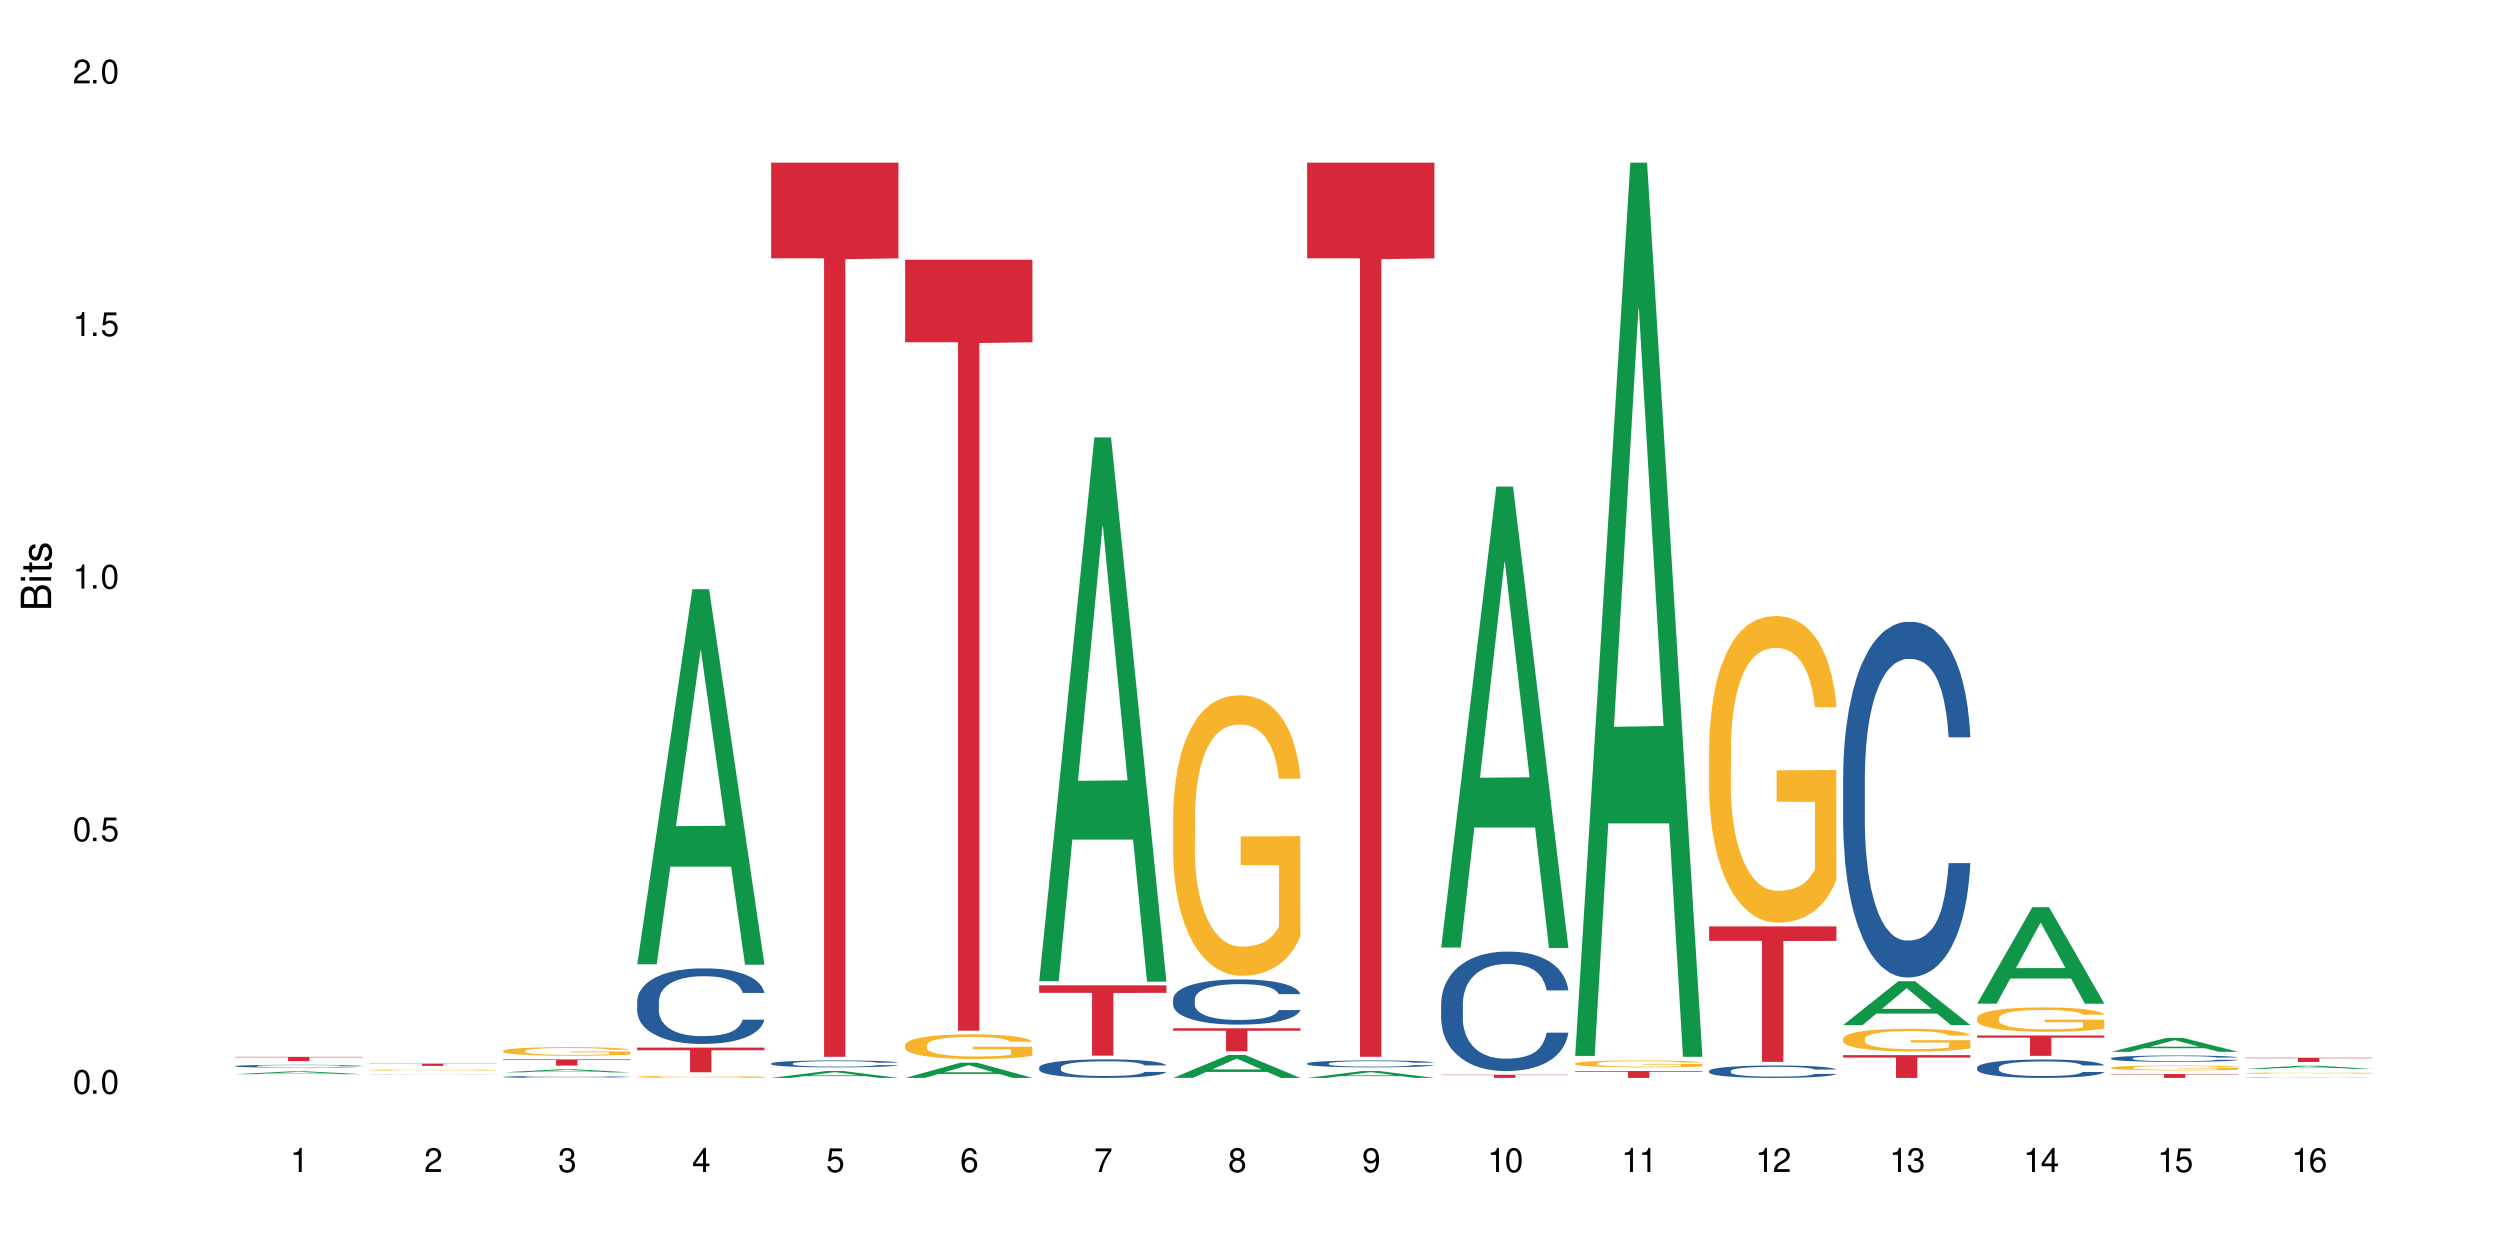 <?xml version="1.0" encoding="UTF-8"?>
<svg xmlns="http://www.w3.org/2000/svg" xmlns:xlink="http://www.w3.org/1999/xlink" width="720" height="360" viewBox="0 0 720 360">
<defs>
<g>
<g id="glyph-0-0">
</g>
<g id="glyph-0-1">
<path d="M 2.641 -6.938 C 2 -6.938 1.422 -6.656 1.078 -6.172 C 0.641 -5.562 0.406 -4.641 0.406 -3.359 C 0.406 -1.016 1.188 0.219 2.641 0.219 C 4.078 0.219 4.859 -1.016 4.859 -3.297 C 4.859 -4.641 4.656 -5.547 4.203 -6.172 C 3.844 -6.656 3.281 -6.938 2.641 -6.938 Z M 2.641 -6.188 C 3.547 -6.188 4 -5.25 4 -3.375 C 4 -1.406 3.562 -0.484 2.625 -0.484 C 1.734 -0.484 1.281 -1.438 1.281 -3.344 C 1.281 -5.25 1.734 -6.188 2.641 -6.188 Z M 2.641 -6.188 "/>
</g>
<g id="glyph-0-2">
<path d="M 1.828 -1 L 0.828 -1 L 0.828 0 L 1.828 0 Z M 1.828 -1 "/>
</g>
<g id="glyph-0-3">
<path d="M 4.562 -6.797 L 1.062 -6.797 L 0.547 -3.094 L 1.328 -3.094 C 1.719 -3.562 2.047 -3.734 2.578 -3.734 C 3.484 -3.734 4.062 -3.109 4.062 -2.094 C 4.062 -1.125 3.484 -0.531 2.578 -0.531 C 1.828 -0.531 1.375 -0.906 1.188 -1.672 L 0.328 -1.672 C 0.453 -1.109 0.547 -0.844 0.75 -0.594 C 1.125 -0.078 1.828 0.219 2.594 0.219 C 3.969 0.219 4.922 -0.781 4.922 -2.219 C 4.922 -3.562 4.031 -4.484 2.719 -4.484 C 2.25 -4.484 1.859 -4.359 1.469 -4.062 L 1.734 -5.969 L 4.562 -5.969 Z M 4.562 -6.797 "/>
</g>
<g id="glyph-0-4">
<path d="M 2.484 -4.938 L 2.484 0 L 3.328 0 L 3.328 -6.938 L 2.766 -6.938 C 2.469 -5.875 2.281 -5.734 0.984 -5.562 L 0.984 -4.938 Z M 2.484 -4.938 "/>
</g>
<g id="glyph-0-5">
<path d="M 4.859 -0.828 L 1.281 -0.828 C 1.359 -1.406 1.672 -1.781 2.5 -2.281 L 3.469 -2.828 C 4.406 -3.344 4.906 -4.062 4.906 -4.906 C 4.906 -5.484 4.672 -6.031 4.266 -6.406 C 3.859 -6.766 3.375 -6.938 2.719 -6.938 C 1.859 -6.938 1.219 -6.625 0.844 -6.031 C 0.609 -5.672 0.5 -5.234 0.484 -4.531 L 1.328 -4.531 C 1.359 -5.016 1.406 -5.281 1.531 -5.516 C 1.75 -5.938 2.188 -6.203 2.703 -6.203 C 3.469 -6.203 4.031 -5.641 4.031 -4.891 C 4.031 -4.344 3.719 -3.859 3.125 -3.516 L 2.234 -3 C 0.812 -2.172 0.406 -1.531 0.328 -0.016 L 4.859 -0.016 Z M 4.859 -0.828 "/>
</g>
<g id="glyph-0-6">
<path d="M 2.125 -3.188 L 2.578 -3.188 C 3.5 -3.188 3.984 -2.766 3.984 -1.922 C 3.984 -1.062 3.469 -0.531 2.594 -0.531 C 1.656 -0.531 1.203 -1 1.156 -2.016 L 0.312 -2.016 C 0.344 -1.453 0.438 -1.094 0.609 -0.781 C 0.953 -0.109 1.625 0.219 2.547 0.219 C 3.953 0.219 4.859 -0.625 4.859 -1.938 C 4.859 -2.828 4.516 -3.297 3.703 -3.594 C 4.344 -3.844 4.656 -4.328 4.656 -5.031 C 4.656 -6.219 3.875 -6.938 2.578 -6.938 C 1.203 -6.938 0.484 -6.172 0.453 -4.703 L 1.297 -4.703 C 1.312 -5.125 1.344 -5.359 1.453 -5.578 C 1.641 -5.969 2.062 -6.203 2.594 -6.203 C 3.344 -6.203 3.797 -5.75 3.797 -5 C 3.797 -4.516 3.609 -4.219 3.25 -4.047 C 3.016 -3.953 2.703 -3.922 2.125 -3.906 Z M 2.125 -3.188 "/>
</g>
<g id="glyph-0-7">
<path d="M 3.141 -1.672 L 3.141 0 L 3.984 0 L 3.984 -1.672 L 4.984 -1.672 L 4.984 -2.438 L 3.984 -2.438 L 3.984 -6.938 L 3.359 -6.938 L 0.266 -2.578 L 0.266 -1.672 Z M 3.141 -2.438 L 1 -2.438 L 3.141 -5.5 Z M 3.141 -2.438 "/>
</g>
<g id="glyph-0-8">
<path d="M 4.781 -5.125 C 4.609 -6.266 3.891 -6.938 2.844 -6.938 C 2.094 -6.938 1.422 -6.578 1.031 -5.953 C 0.594 -5.266 0.406 -4.422 0.406 -3.172 C 0.406 -2 0.578 -1.25 0.984 -0.641 C 1.359 -0.078 1.953 0.219 2.703 0.219 C 3.984 0.219 4.922 -0.75 4.922 -2.094 C 4.922 -3.375 4.062 -4.281 2.844 -4.281 C 2.172 -4.281 1.641 -4.031 1.281 -3.516 C 1.281 -5.234 1.828 -6.188 2.797 -6.188 C 3.391 -6.188 3.797 -5.797 3.938 -5.125 Z M 2.734 -3.531 C 3.547 -3.531 4.062 -2.953 4.062 -2.031 C 4.062 -1.156 3.484 -0.531 2.703 -0.531 C 1.922 -0.531 1.328 -1.188 1.328 -2.078 C 1.328 -2.938 1.906 -3.531 2.734 -3.531 Z M 2.734 -3.531 "/>
</g>
<g id="glyph-0-9">
<path d="M 4.984 -6.797 L 0.438 -6.797 L 0.438 -5.969 L 4.109 -5.969 C 2.5 -3.656 1.828 -2.234 1.328 0 L 2.219 0 C 2.594 -2.172 3.453 -4.047 4.984 -6.094 Z M 4.984 -6.797 "/>
</g>
<g id="glyph-0-10">
<path d="M 3.75 -3.656 C 4.469 -4.094 4.688 -4.438 4.688 -5.078 C 4.688 -6.172 3.844 -6.938 2.641 -6.938 C 1.438 -6.938 0.594 -6.172 0.594 -5.094 C 0.594 -4.438 0.812 -4.094 1.516 -3.656 C 0.734 -3.266 0.359 -2.703 0.359 -1.922 C 0.359 -0.656 1.281 0.219 2.641 0.219 C 3.984 0.219 4.922 -0.656 4.922 -1.922 C 4.922 -2.703 4.531 -3.266 3.75 -3.656 Z M 2.641 -6.188 C 3.359 -6.188 3.812 -5.75 3.812 -5.062 C 3.812 -4.406 3.344 -3.984 2.641 -3.984 C 1.922 -3.984 1.453 -4.406 1.453 -5.078 C 1.453 -5.75 1.922 -6.188 2.641 -6.188 Z M 2.641 -3.266 C 3.484 -3.266 4.062 -2.719 4.062 -1.906 C 4.062 -1.078 3.484 -0.531 2.625 -0.531 C 1.797 -0.531 1.219 -1.094 1.219 -1.906 C 1.219 -2.719 1.781 -3.266 2.641 -3.266 Z M 2.641 -3.266 "/>
</g>
<g id="glyph-0-11">
<path d="M 0.516 -1.578 C 0.672 -0.453 1.406 0.219 2.438 0.219 C 3.188 0.219 3.859 -0.141 4.266 -0.766 C 4.688 -1.453 4.891 -2.297 4.891 -3.547 C 4.891 -4.719 4.703 -5.453 4.312 -6.078 C 3.938 -6.641 3.344 -6.938 2.594 -6.938 C 1.297 -6.938 0.359 -5.969 0.359 -4.625 C 0.359 -3.344 1.234 -2.453 2.453 -2.453 C 3.094 -2.453 3.578 -2.672 4.016 -3.203 C 4 -1.484 3.469 -0.531 2.5 -0.531 C 1.906 -0.531 1.484 -0.906 1.359 -1.578 Z M 2.578 -6.203 C 3.375 -6.203 3.969 -5.531 3.969 -4.641 C 3.969 -3.797 3.391 -3.188 2.547 -3.188 C 1.734 -3.188 1.234 -3.766 1.234 -4.688 C 1.234 -5.562 1.797 -6.203 2.578 -6.203 Z M 2.578 -6.203 "/>
</g>
<g id="glyph-1-0">
</g>
<g id="glyph-1-1">
<path d="M 0 -0.953 L 0 -4.891 C 0 -5.719 -0.234 -6.344 -0.734 -6.797 C -1.188 -7.234 -1.812 -7.469 -2.5 -7.469 C -3.547 -7.469 -4.188 -7 -4.625 -5.875 C -4.984 -6.688 -5.625 -7.094 -6.531 -7.094 C -7.172 -7.094 -7.734 -6.859 -8.141 -6.391 C -8.562 -5.922 -8.75 -5.344 -8.75 -4.5 L -8.75 -0.953 Z M -4.984 -2.062 L -7.766 -2.062 L -7.766 -4.219 C -7.766 -4.844 -7.688 -5.203 -7.453 -5.5 C -7.219 -5.812 -6.859 -5.969 -6.375 -5.969 C -5.891 -5.969 -5.531 -5.812 -5.297 -5.5 C -5.062 -5.203 -4.984 -4.844 -4.984 -4.219 Z M -0.984 -2.062 L -4 -2.062 L -4 -4.781 C -4 -5.766 -3.438 -6.359 -2.484 -6.359 C -1.547 -6.359 -0.984 -5.766 -0.984 -4.781 Z M -0.984 -2.062 "/>
</g>
<g id="glyph-1-2">
<path d="M -6.281 -1.797 L -6.281 -0.797 L 0 -0.797 L 0 -1.797 Z M -8.75 -1.797 L -8.75 -0.797 L -7.484 -0.797 L -7.484 -1.797 Z M -8.75 -1.797 "/>
</g>
<g id="glyph-1-3">
<path d="M -6.281 -3.047 L -6.281 -2.016 L -8.016 -2.016 L -8.016 -1.016 L -6.281 -1.016 L -6.281 -0.172 L -5.469 -0.172 L -5.469 -1.016 L -0.719 -1.016 C -0.078 -1.016 0.281 -1.453 0.281 -2.234 C 0.281 -2.5 0.25 -2.719 0.188 -3.047 L -0.641 -3.047 C -0.609 -2.906 -0.594 -2.766 -0.594 -2.562 C -0.594 -2.141 -0.719 -2.016 -1.156 -2.016 L -5.469 -2.016 L -5.469 -3.047 Z M -6.281 -3.047 "/>
</g>
<g id="glyph-1-4">
<path d="M -4.531 -5.25 C -5.766 -5.25 -6.469 -4.422 -6.469 -2.969 C -6.469 -1.516 -5.719 -0.562 -4.547 -0.562 C -3.562 -0.562 -3.094 -1.062 -2.734 -2.562 L -2.516 -3.484 C -2.344 -4.188 -2.094 -4.469 -1.641 -4.469 C -1.047 -4.469 -0.641 -3.875 -0.641 -3 C -0.641 -2.453 -0.797 -2 -1.062 -1.75 C -1.25 -1.594 -1.422 -1.531 -1.875 -1.469 L -1.875 -0.406 C -0.422 -0.453 0.281 -1.266 0.281 -2.922 C 0.281 -4.5 -0.5 -5.516 -1.719 -5.516 C -2.656 -5.516 -3.172 -4.984 -3.469 -3.734 L -3.703 -2.766 C -3.891 -1.953 -4.156 -1.609 -4.594 -1.609 C -5.188 -1.609 -5.547 -2.125 -5.547 -2.938 C -5.547 -3.75 -5.203 -4.172 -4.531 -4.203 Z M -4.531 -5.25 "/>
</g>
</g>
</defs>
<rect x="-72" y="-36" width="864" height="432" fill="rgb(100%, 100%, 100%)" fill-opacity="1"/>
<path fill-rule="nonzero" fill="rgb(6.275%, 58.824%, 28.235%)" fill-opacity="1" d="M 67.73 309.371 L 67.77 309.371 L 83.633 308.551 L 88.449 308.551 L 104.391 309.375 L 98.789 309.375 L 94.797 309.156 L 77.289 309.156 L 73.371 309.371 L 67.73 309.371 L 78.973 309.07 L 93.191 309.07 L 86.102 308.684 L 85.945 308.684 L 78.934 309.07 L 78.973 309.07 Z M 67.73 309.371 "/>
<path fill-rule="nonzero" fill="rgb(14.51%, 36.078%, 60%)" fill-opacity="1" d="M 67.73 307.023 L 67.777 307.023 L 67.777 307.004 L 67.91 306.977 L 68.223 306.941 L 68.535 306.918 L 69.34 306.871 L 70.457 306.828 L 71.621 306.797 L 72.469 306.777 L 73.23 306.762 L 74.973 306.734 L 76.09 306.719 L 77.297 306.707 L 78.773 306.691 L 79.848 306.684 L 82.262 306.672 L 84.051 306.668 L 85.434 306.664 L 88.43 306.664 L 90.219 306.668 L 91.516 306.672 L 92.945 306.68 L 94.152 306.684 L 96.254 306.703 L 98.133 306.723 L 98.98 306.734 L 100.324 306.758 L 101.352 306.781 L 102.066 306.801 L 102.871 306.828 L 103.586 306.863 L 104.125 306.902 L 104.391 306.934 L 98.133 306.934 L 97.82 306.902 L 97.461 306.879 L 96.793 306.848 L 96.121 306.828 L 95.184 306.805 L 94.332 306.793 L 93.172 306.777 L 92.141 306.77 L 91.07 306.762 L 90.039 306.758 L 88.074 306.75 L 85.793 306.75 L 84.945 306.754 L 83.199 306.758 L 82.262 306.766 L 80.918 306.773 L 79.98 306.785 L 78.863 306.801 L 78.102 306.812 L 77.164 306.832 L 76.492 306.852 L 75.734 306.875 L 75.285 306.895 L 74.883 306.914 L 74.527 306.941 L 74.258 306.965 L 74.078 306.992 L 73.988 307.02 L 73.988 307.137 L 74.078 307.164 L 74.305 307.195 L 74.883 307.242 L 75.734 307.281 L 76.719 307.312 L 77.656 307.336 L 78.191 307.348 L 78.906 307.359 L 80.027 307.375 L 81.637 307.391 L 82.574 307.395 L 84.004 307.402 L 85.48 307.406 L 87.449 307.406 L 89.191 307.402 L 90.352 307.398 L 91.559 307.391 L 93.215 307.379 L 94.242 307.367 L 95.137 307.352 L 95.809 307.34 L 96.254 307.324 L 96.926 307.301 L 97.461 307.277 L 97.863 307.25 L 98.133 307.227 L 104.391 307.227 L 104.125 307.254 L 103.723 307.285 L 103.32 307.305 L 102.691 307.332 L 101.977 307.355 L 100.949 307.383 L 100.102 307.398 L 98.98 307.418 L 97.953 307.434 L 96.836 307.445 L 95.184 307.461 L 94.109 307.469 L 92.945 307.477 L 91.559 307.48 L 89.816 307.488 L 87.938 307.488 L 86.195 307.492 L 84.316 307.488 L 82.934 307.484 L 81.098 307.48 L 78.82 307.465 L 77.164 307.449 L 75.867 307.438 L 74.75 307.422 L 73.5 307.402 L 71.891 307.367 L 70.906 307.344 L 70.234 307.32 L 69.473 307.293 L 68.938 307.266 L 68.312 307.223 L 67.863 307.172 L 67.73 307.129 Z M 67.73 307.023 "/>
<path fill-rule="nonzero" fill="rgb(96.863%, 70.196%, 16.863%)" fill-opacity="1" d="M 67.73 310.434 L 104.391 310.434 L 73.988 310.434 L 74.125 310.434 L 74.391 310.438 L 98.223 310.438 L 98.223 310.434 L 87.18 310.434 L 104.348 310.434 L 104.391 310.438 L 68 310.438 L 67.82 310.434 Z M 67.73 310.434 "/>
<path fill-rule="nonzero" fill="rgb(83.922%, 15.686%, 22.353%)" fill-opacity="1" d="M 67.73 304.375 L 104.391 304.375 L 104.391 304.504 L 89.113 304.508 L 89.113 305.605 L 82.965 305.605 L 82.965 304.508 L 82.875 304.504 L 67.73 304.504 Z M 67.73 304.375 "/>
<path fill-rule="nonzero" fill="rgb(14.51%, 36.078%, 60%)" fill-opacity="1" d="M 106.32 309.445 L 106.367 309.445 L 106.367 309.441 L 106.5 309.441 L 107.125 309.434 L 107.93 309.43 L 109.047 309.426 L 110.211 309.422 L 111.82 309.422 L 113.562 309.418 L 114.684 309.418 L 115.891 309.414 L 134.844 309.414 L 136.723 309.418 L 137.574 309.418 L 138.914 309.422 L 139.941 309.422 L 140.656 309.426 L 141.461 309.426 L 142.176 309.43 L 142.715 309.434 L 142.98 309.438 L 136.723 309.438 L 136.41 309.434 L 136.051 309.43 L 135.383 309.43 L 134.711 309.426 L 133.773 309.426 L 132.922 309.422 L 128.629 309.422 L 126.664 309.418 L 124.383 309.418 L 123.535 309.422 L 118.57 309.422 L 117.453 309.426 L 115.754 309.426 L 115.086 309.43 L 114.324 309.43 L 113.879 309.434 L 113.473 309.434 L 113.117 309.438 L 112.848 309.438 L 112.668 309.441 L 112.582 309.445 L 112.582 309.453 L 112.668 309.457 L 112.895 309.461 L 113.473 309.465 L 114.324 309.465 L 115.309 309.469 L 116.246 309.473 L 117.5 309.473 L 118.617 309.477 L 131.805 309.477 L 132.832 309.473 L 134.398 309.473 L 134.844 309.469 L 135.516 309.469 L 136.051 309.465 L 136.453 309.465 L 136.723 309.461 L 142.98 309.461 L 142.715 309.465 L 142.312 309.469 L 141.91 309.469 L 141.281 309.473 L 140.566 309.473 L 139.539 309.477 L 138.691 309.477 L 137.574 309.48 L 133.773 309.48 L 132.699 309.484 L 117.41 309.484 L 115.754 309.48 L 113.34 309.48 L 112.09 309.477 L 110.48 309.473 L 109.496 309.473 L 108.824 309.469 L 108.066 309.469 L 107.527 309.465 L 106.902 309.461 L 106.457 309.457 L 106.32 309.453 Z M 106.32 309.445 "/>
<path fill-rule="nonzero" fill="rgb(96.863%, 70.196%, 16.863%)" fill-opacity="1" d="M 106.32 308.176 L 106.367 308.176 L 106.367 308.168 L 106.543 308.156 L 106.992 308.141 L 107.574 308.125 L 108.199 308.113 L 108.602 308.109 L 109.273 308.098 L 109.852 308.094 L 111.328 308.082 L 113.207 308.066 L 114.234 308.062 L 115.398 308.059 L 117.051 308.055 L 117.812 308.051 L 120.137 308.047 L 122.773 308.043 L 128.855 308.043 L 131.359 308.047 L 132.789 308.051 L 133.906 308.055 L 135.07 308.055 L 136.5 308.062 L 137.84 308.07 L 138.914 308.074 L 139.988 308.086 L 140.879 308.094 L 141.641 308.102 L 142.312 308.117 L 142.715 308.125 L 142.98 308.137 L 136.77 308.137 L 136.41 308.125 L 136.008 308.117 L 135.336 308.109 L 134.668 308.102 L 133.996 308.098 L 132.742 308.09 L 131.672 308.086 L 130.328 308.082 L 129.031 308.078 L 127.559 308.074 L 124.293 308.074 L 122.148 308.078 L 120.895 308.078 L 120.004 308.082 L 118.75 308.086 L 117.988 308.09 L 117.543 308.094 L 116.203 308.102 L 115.309 308.109 L 114.816 308.113 L 114.191 308.121 L 113.742 308.129 L 113.25 308.141 L 112.984 308.148 L 112.625 308.168 L 112.582 308.219 L 112.715 308.23 L 112.984 308.242 L 113.34 308.254 L 113.879 308.266 L 114.414 308.273 L 115.352 308.281 L 116.156 308.289 L 116.781 308.297 L 117.988 308.305 L 118.48 308.305 L 119.645 308.312 L 120.852 308.316 L 122.328 308.316 L 123.445 308.32 L 130.195 308.32 L 131.895 308.316 L 133.059 308.316 L 133.816 308.312 L 134.754 308.309 L 135.426 308.309 L 136.051 308.305 L 136.812 308.301 L 136.812 308.23 L 125.77 308.23 L 125.77 308.199 L 142.938 308.199 L 142.98 308.309 L 142.043 308.316 L 140.879 308.324 L 139.762 308.332 L 138.602 308.336 L 136.945 308.34 L 135.605 308.344 L 133.547 308.348 L 131.672 308.352 L 127.961 308.352 L 125.902 308.355 L 124.07 308.352 L 122.102 308.352 L 120.539 308.348 L 119.109 308.348 L 117.676 308.344 L 115.891 308.336 L 114.727 308.332 L 113.52 308.324 L 112.312 308.32 L 111.238 308.312 L 109.809 308.297 L 109.047 308.289 L 108.332 308.281 L 107.797 308.27 L 107.305 308.262 L 106.945 308.254 L 106.59 308.238 L 106.41 308.23 L 106.32 308.219 Z M 106.32 308.176 "/>
<path fill-rule="nonzero" fill="rgb(83.922%, 15.686%, 22.353%)" fill-opacity="1" d="M 106.32 306.316 L 142.98 306.316 L 142.98 306.387 L 127.703 306.387 L 127.703 306.984 L 121.555 306.984 L 121.555 306.387 L 106.32 306.387 Z M 106.32 306.316 "/>
<path fill-rule="nonzero" fill="rgb(6.275%, 58.824%, 28.235%)" fill-opacity="1" d="M 144.91 308.84 L 144.949 308.84 L 160.812 307.961 L 165.633 307.961 L 181.574 308.844 L 175.973 308.844 L 171.977 308.613 L 154.469 308.613 L 150.551 308.84 L 144.91 308.84 L 156.152 308.516 L 170.371 308.516 L 163.281 308.105 L 163.203 308.105 L 163.125 308.109 L 156.113 308.516 L 156.152 308.516 Z M 144.91 308.84 "/>
<path fill-rule="nonzero" fill="rgb(14.51%, 36.078%, 60%)" fill-opacity="1" d="M 144.91 310.133 L 144.957 310.133 L 144.957 310.121 L 145.09 310.102 L 145.402 310.078 L 145.715 310.062 L 146.52 310.035 L 147.641 310.008 L 148.801 309.984 L 149.652 309.973 L 150.41 309.961 L 152.156 309.945 L 153.273 309.934 L 154.48 309.926 L 155.953 309.918 L 157.027 309.914 L 159.441 309.906 L 161.23 309.902 L 167.398 309.902 L 168.695 309.906 L 170.129 309.91 L 171.336 309.914 L 173.434 309.926 L 175.312 309.938 L 176.164 309.945 L 177.504 309.961 L 178.531 309.977 L 179.246 309.988 L 180.051 310.008 L 180.77 310.027 L 181.305 310.055 L 181.574 310.074 L 175.312 310.074 L 175 310.055 L 174.645 310.039 L 173.973 310.02 L 173.301 310.004 L 172.363 309.992 L 171.512 309.98 L 170.352 309.973 L 169.324 309.969 L 168.25 309.961 L 167.223 309.961 L 165.254 309.957 L 162.125 309.957 L 160.379 309.961 L 159.441 309.965 L 158.102 309.973 L 157.16 309.977 L 156.043 309.988 L 155.285 309.996 L 154.344 310.008 L 153.676 310.02 L 152.914 310.035 L 152.469 310.047 L 152.066 310.062 L 151.707 310.078 L 151.438 310.098 L 151.262 310.113 L 151.172 310.133 L 151.172 310.207 L 151.262 310.227 L 151.484 310.246 L 152.066 310.277 L 152.914 310.301 L 153.898 310.324 L 154.836 310.336 L 155.375 310.344 L 156.09 310.352 L 157.207 310.363 L 158.816 310.371 L 159.754 310.375 L 161.184 310.379 L 162.66 310.383 L 164.629 310.383 L 166.371 310.379 L 167.535 310.379 L 168.742 310.375 L 170.395 310.363 L 171.422 310.355 L 172.316 310.348 L 172.988 310.34 L 173.434 310.332 L 174.105 310.316 L 174.645 310.297 L 175.047 310.281 L 175.312 310.266 L 181.574 310.266 L 181.305 310.285 L 180.902 310.305 L 180.5 310.316 L 179.875 310.336 L 179.156 310.352 L 178.129 310.367 L 177.281 310.379 L 176.164 310.391 L 175.133 310.402 L 174.016 310.41 L 172.363 310.418 L 171.289 310.422 L 170.129 310.43 L 168.742 310.434 L 166.996 310.434 L 165.121 310.438 L 161.5 310.438 L 160.113 310.434 L 158.281 310.43 L 156 310.422 L 154.344 310.414 L 153.047 310.402 L 151.93 310.395 L 150.68 310.379 L 149.07 310.359 L 148.086 310.34 L 147.414 310.328 L 146.656 310.309 L 146.117 310.293 L 145.492 310.266 L 145.047 310.23 L 144.91 310.203 Z M 144.91 310.133 "/>
<path fill-rule="nonzero" fill="rgb(96.863%, 70.196%, 16.863%)" fill-opacity="1" d="M 144.91 302.641 L 144.957 302.637 L 144.957 302.594 L 145.137 302.492 L 145.582 302.352 L 146.164 302.234 L 146.789 302.145 L 147.191 302.098 L 147.863 302.031 L 148.445 301.98 L 149.918 301.879 L 151.797 301.781 L 152.824 301.742 L 153.988 301.703 L 155.641 301.66 L 156.402 301.645 L 158.727 301.609 L 161.363 301.586 L 164.27 301.578 L 165.613 301.582 L 167.445 301.59 L 169.949 301.617 L 171.379 301.637 L 172.496 301.66 L 173.66 301.691 L 175.09 301.734 L 176.43 301.789 L 177.504 301.844 L 178.578 301.91 L 179.473 301.984 L 180.23 302.062 L 180.902 302.156 L 181.305 302.238 L 181.574 302.316 L 175.359 302.316 L 175 302.238 L 174.598 302.176 L 173.926 302.102 L 173.258 302.047 L 172.586 302.004 L 171.336 301.945 L 170.262 301.91 L 168.922 301.879 L 167.625 301.859 L 166.148 301.844 L 165.254 301.84 L 162.883 301.84 L 160.738 301.855 L 159.488 301.875 L 158.594 301.891 L 157.34 301.926 L 156.582 301.953 L 156.133 301.969 L 154.793 302.039 L 153.898 302.105 L 153.406 302.148 L 152.781 302.215 L 152.332 302.277 L 151.84 302.367 L 151.574 302.434 L 151.215 302.586 L 151.172 302.996 L 151.305 303.082 L 151.574 303.172 L 151.93 303.254 L 152.469 303.34 L 153.004 303.406 L 153.941 303.492 L 154.746 303.551 L 155.375 303.59 L 156.582 303.652 L 157.07 303.672 L 158.234 303.715 L 159.441 303.746 L 160.918 303.773 L 162.035 303.785 L 163.824 303.797 L 166.102 303.797 L 168.785 303.785 L 170.484 303.766 L 171.648 303.746 L 172.406 303.73 L 173.348 303.707 L 174.016 303.684 L 174.645 303.66 L 175.402 303.621 L 175.402 303.082 L 164.359 303.078 L 164.359 302.824 L 181.527 302.824 L 181.574 303.707 L 180.633 303.766 L 179.473 303.828 L 178.352 303.871 L 177.191 303.91 L 175.535 303.953 L 174.195 303.98 L 172.141 304.012 L 170.262 304.031 L 168.293 304.047 L 166.551 304.051 L 164.492 304.055 L 162.66 304.051 L 160.695 304.035 L 159.129 304.02 L 157.699 303.996 L 156.266 303.965 L 154.48 303.918 L 153.316 303.879 L 152.109 303.832 L 150.902 303.777 L 149.828 303.715 L 149.113 303.668 L 148.398 303.613 L 147.641 303.547 L 146.922 303.469 L 146.387 303.398 L 145.895 303.32 L 145.539 303.246 L 145.18 303.145 L 145 303.062 L 144.91 302.992 Z M 144.91 302.641 "/>
<path fill-rule="nonzero" fill="rgb(83.922%, 15.686%, 22.353%)" fill-opacity="1" d="M 144.91 305.113 L 181.574 305.113 L 181.574 305.305 L 166.293 305.305 L 166.293 306.902 L 160.145 306.902 L 160.145 305.309 L 160.059 305.305 L 144.91 305.305 Z M 144.91 305.113 "/>
<path fill-rule="nonzero" fill="rgb(6.275%, 58.824%, 28.235%)" fill-opacity="1" d="M 183.5 277.734 L 183.543 277.633 L 199.402 169.684 L 204.223 169.684 L 220.164 277.836 L 214.562 277.836 L 210.566 249.605 L 193.059 249.605 L 189.141 277.734 L 183.5 277.734 L 194.742 237.926 L 208.961 237.824 L 201.871 187.352 L 201.793 187.25 L 201.715 187.555 L 194.703 237.824 L 194.742 237.926 Z M 183.5 277.734 "/>
<path fill-rule="nonzero" fill="rgb(14.51%, 36.078%, 60%)" fill-opacity="1" d="M 183.5 288.363 L 183.547 288.344 L 183.547 287.867 L 183.68 287.109 L 183.992 286.156 L 184.309 285.5 L 185.113 284.324 L 186.23 283.191 L 187.391 282.316 L 188.242 281.801 L 189 281.402 L 190.746 280.664 L 191.863 280.289 L 193.07 279.949 L 194.543 279.613 L 195.617 279.414 L 198.031 279.094 L 199.82 278.957 L 201.207 278.895 L 204.203 278.895 L 205.988 278.977 L 207.285 279.074 L 208.719 279.234 L 209.926 279.414 L 212.027 279.852 L 213.902 280.406 L 214.754 280.727 L 216.094 281.344 L 217.121 281.938 L 217.84 282.457 L 218.645 283.191 L 219.359 284.086 L 219.895 285.102 L 220.164 285.957 L 213.902 285.957 L 213.59 285.16 L 213.234 284.543 L 212.562 283.73 L 211.891 283.152 L 210.953 282.574 L 210.102 282.199 L 208.941 281.82 L 207.914 281.582 L 206.84 281.402 L 205.812 281.281 L 203.844 281.164 L 201.562 281.164 L 200.715 281.203 L 198.973 281.363 L 198.031 281.5 L 196.691 281.781 L 195.754 282.039 L 194.633 282.438 L 193.875 282.773 L 192.934 283.293 L 192.266 283.75 L 191.504 284.406 L 191.059 284.902 L 190.656 285.461 L 190.297 286.117 L 190.031 286.812 L 189.852 287.547 L 189.762 288.266 L 189.762 291.348 L 189.852 292.062 L 190.074 292.898 L 190.656 294.113 L 191.504 295.168 L 192.488 296.004 L 193.426 296.598 L 193.965 296.879 L 194.68 297.195 L 195.797 297.594 L 197.406 297.992 L 198.344 298.152 L 199.777 298.309 L 201.25 298.391 L 203.219 298.391 L 204.961 298.309 L 206.125 298.211 L 207.332 298.051 L 208.984 297.715 L 210.016 297.395 L 210.906 297.016 L 211.578 296.641 L 212.027 296.32 L 212.695 295.703 L 213.234 295.027 L 213.637 294.332 L 213.902 293.656 L 220.164 293.656 L 219.895 294.449 L 219.492 295.227 L 219.09 295.805 L 218.465 296.5 L 217.75 297.117 L 216.719 297.812 L 215.871 298.27 L 214.754 298.77 L 213.727 299.145 L 212.605 299.484 L 210.953 299.883 L 209.879 300.082 L 208.719 300.258 L 207.332 300.418 L 205.586 300.559 L 203.711 300.637 L 201.965 300.656 L 200.09 300.617 L 198.703 300.539 L 196.871 300.359 L 194.59 300 L 192.934 299.625 L 191.641 299.246 L 190.52 298.848 L 189.27 298.309 L 187.66 297.434 L 186.676 296.758 L 186.004 296.203 L 185.246 295.426 L 184.711 294.73 L 184.082 293.617 L 183.637 292.203 L 183.5 291.109 Z M 183.5 288.363 "/>
<path fill-rule="nonzero" fill="rgb(96.863%, 70.196%, 16.863%)" fill-opacity="1" d="M 183.5 310.109 L 183.547 310.109 L 183.547 310.102 L 183.727 310.078 L 184.172 310.043 L 184.754 310.02 L 185.379 309.996 L 185.781 309.984 L 186.453 309.969 L 187.035 309.957 L 188.508 309.934 L 190.387 309.914 L 191.414 309.902 L 192.578 309.895 L 194.23 309.887 L 194.992 309.883 L 197.316 309.875 L 199.953 309.867 L 206.035 309.867 L 208.539 309.875 L 209.969 309.879 L 211.086 309.887 L 212.25 309.891 L 213.68 309.902 L 215.02 309.914 L 216.094 309.926 L 217.168 309.941 L 218.062 309.961 L 218.82 309.977 L 219.492 310 L 219.895 310.02 L 220.164 310.035 L 213.949 310.035 L 213.59 310.02 L 213.188 310.004 L 212.52 309.988 L 211.848 309.973 L 211.176 309.965 L 209.926 309.949 L 208.852 309.941 L 207.512 309.934 L 206.215 309.93 L 204.738 309.926 L 201.477 309.926 L 199.328 309.93 L 198.078 309.934 L 197.184 309.938 L 195.93 309.945 L 195.172 309.953 L 194.723 309.957 L 193.383 309.973 L 192.488 309.988 L 191.996 309.996 L 191.371 310.012 L 190.922 310.027 L 190.434 310.047 L 190.164 310.062 L 189.805 310.098 L 189.762 310.191 L 189.895 310.211 L 190.164 310.234 L 190.52 310.254 L 191.059 310.273 L 191.594 310.289 L 192.531 310.309 L 193.336 310.32 L 193.965 310.332 L 195.172 310.344 L 195.664 310.348 L 196.824 310.359 L 198.031 310.367 L 199.508 310.371 L 200.625 310.375 L 202.414 310.379 L 204.695 310.379 L 207.375 310.375 L 209.074 310.371 L 210.238 310.367 L 210.996 310.363 L 211.938 310.355 L 212.605 310.352 L 213.234 310.348 L 213.992 310.336 L 213.992 310.211 L 202.949 310.211 L 202.949 310.152 L 220.117 310.152 L 220.164 310.355 L 219.223 310.371 L 218.062 310.387 L 216.945 310.395 L 215.781 310.406 L 214.129 310.414 L 212.785 310.422 L 210.73 310.43 L 208.852 310.434 L 206.883 310.438 L 201.25 310.438 L 199.285 310.434 L 197.719 310.43 L 196.289 310.426 L 194.859 310.418 L 193.07 310.406 L 191.906 310.398 L 189.492 310.375 L 188.418 310.359 L 186.988 310.336 L 186.23 310.32 L 185.516 310.301 L 184.977 310.285 L 184.484 310.27 L 184.129 310.25 L 183.77 310.227 L 183.59 310.207 L 183.5 310.191 Z M 183.5 310.109 "/>
<path fill-rule="nonzero" fill="rgb(83.922%, 15.686%, 22.353%)" fill-opacity="1" d="M 183.5 301.715 L 220.164 301.715 L 220.164 302.477 L 204.883 302.48 L 204.883 308.809 L 198.738 308.809 L 198.738 302.488 L 198.648 302.477 L 183.5 302.477 Z M 183.5 301.715 "/>
<path fill-rule="nonzero" fill="rgb(6.275%, 58.824%, 28.235%)" fill-opacity="1" d="M 222.094 310.438 L 222.133 310.434 L 237.996 308.453 L 242.812 308.453 L 258.754 310.438 L 253.152 310.438 L 249.156 309.922 L 231.648 309.922 L 227.73 310.438 L 222.094 310.438 L 233.332 309.707 L 247.551 309.703 L 240.461 308.777 L 240.383 308.777 L 240.305 308.781 L 233.293 309.703 L 233.332 309.707 Z M 222.094 310.438 "/>
<path fill-rule="nonzero" fill="rgb(14.51%, 36.078%, 60%)" fill-opacity="1" d="M 222.094 306.273 L 222.137 306.273 L 222.137 306.23 L 222.27 306.16 L 222.586 306.074 L 222.898 306.016 L 223.703 305.906 L 224.82 305.805 L 225.98 305.723 L 226.832 305.676 L 227.59 305.641 L 229.336 305.574 L 230.453 305.539 L 231.66 305.508 L 233.137 305.477 L 234.207 305.461 L 236.621 305.43 L 238.41 305.418 L 239.797 305.414 L 242.793 305.414 L 244.582 305.418 L 245.879 305.43 L 247.309 305.441 L 248.516 305.461 L 250.617 305.5 L 252.492 305.551 L 253.344 305.578 L 254.684 305.637 L 255.715 305.691 L 256.43 305.738 L 257.234 305.805 L 257.949 305.887 L 258.484 305.977 L 258.754 306.055 L 252.492 306.055 L 252.18 305.984 L 251.824 305.926 L 251.152 305.852 L 250.48 305.801 L 249.543 305.746 L 248.695 305.715 L 247.531 305.68 L 246.504 305.656 L 245.43 305.641 L 244.402 305.629 L 242.434 305.617 L 240.156 305.617 L 239.305 305.621 L 237.562 305.637 L 236.621 305.648 L 235.281 305.676 L 234.344 305.699 L 233.227 305.734 L 232.465 305.766 L 231.527 305.812 L 230.855 305.855 L 230.094 305.914 L 229.648 305.961 L 229.246 306.012 L 228.887 306.07 L 228.621 306.133 L 228.441 306.199 L 228.352 306.266 L 228.352 306.547 L 228.441 306.613 L 228.664 306.688 L 229.246 306.801 L 230.094 306.895 L 231.078 306.973 L 232.016 307.027 L 232.555 307.051 L 233.27 307.082 L 234.387 307.117 L 235.996 307.152 L 236.934 307.168 L 238.367 307.184 L 239.84 307.188 L 241.809 307.188 L 243.551 307.184 L 244.715 307.172 L 245.922 307.16 L 247.574 307.129 L 248.605 307.098 L 249.5 307.062 L 250.168 307.031 L 250.617 307 L 251.285 306.945 L 251.824 306.883 L 252.227 306.82 L 252.492 306.758 L 258.754 306.758 L 258.484 306.832 L 258.082 306.902 L 257.68 306.953 L 257.055 307.016 L 256.34 307.074 L 255.309 307.137 L 254.461 307.18 L 253.344 307.223 L 252.316 307.258 L 251.199 307.289 L 249.543 307.324 L 248.469 307.344 L 247.309 307.359 L 245.922 307.375 L 244.18 307.387 L 242.301 307.395 L 240.559 307.395 L 238.68 307.391 L 237.293 307.387 L 235.461 307.367 L 233.18 307.336 L 231.527 307.301 L 230.23 307.266 L 229.113 307.23 L 227.859 307.184 L 226.25 307.102 L 225.266 307.039 L 224.598 306.988 L 223.836 306.918 L 223.301 306.855 L 222.672 306.754 L 222.227 306.625 L 222.094 306.527 Z M 222.094 306.273 "/>
<path fill-rule="nonzero" fill="rgb(83.922%, 15.686%, 22.353%)" fill-opacity="1" d="M 222.094 46.844 L 258.754 46.844 L 258.754 74.406 L 243.473 74.648 L 243.473 304.355 L 237.328 304.355 L 237.328 74.891 L 237.238 74.406 L 222.094 74.406 Z M 222.094 46.844 "/>
<path fill-rule="nonzero" fill="rgb(6.275%, 58.824%, 28.235%)" fill-opacity="1" d="M 260.684 310.434 L 260.723 310.43 L 276.586 306.055 L 281.402 306.055 L 297.344 310.438 L 291.742 310.438 L 287.746 309.293 L 270.238 309.293 L 266.324 310.434 L 260.684 310.434 L 271.922 308.82 L 286.141 308.816 L 279.051 306.77 L 278.973 306.766 L 278.895 306.781 L 271.883 308.816 L 271.922 308.82 Z M 260.684 310.434 "/>
<path fill-rule="nonzero" fill="rgb(96.863%, 70.196%, 16.863%)" fill-opacity="1" d="M 260.684 300.938 L 260.727 300.93 L 260.727 300.801 L 260.906 300.508 L 261.352 300.105 L 261.934 299.773 L 262.559 299.516 L 262.961 299.379 L 263.633 299.184 L 264.215 299.043 L 265.691 298.75 L 267.566 298.477 L 268.598 298.359 L 269.758 298.25 L 271.414 298.129 L 272.172 298.082 L 274.496 297.977 L 277.137 297.914 L 280.043 297.895 L 281.383 297.898 L 283.215 297.926 L 285.719 297.996 L 287.148 298.062 L 288.27 298.129 L 289.43 298.211 L 290.859 298.34 L 292.203 298.496 L 293.273 298.652 L 294.348 298.848 L 295.242 299.055 L 296.004 299.281 L 296.672 299.555 L 297.074 299.781 L 297.344 300.008 L 291.129 300.008 L 290.77 299.781 L 290.367 299.605 L 289.699 299.391 L 289.027 299.238 L 288.355 299.113 L 287.105 298.945 L 286.031 298.84 L 284.691 298.75 L 283.395 298.691 L 281.918 298.652 L 281.023 298.641 L 278.656 298.641 L 276.508 298.684 L 275.258 298.738 L 274.363 298.789 L 273.113 298.887 L 272.352 298.965 L 271.906 299.016 L 270.562 299.219 L 269.668 299.398 L 269.176 299.523 L 268.551 299.715 L 268.105 299.891 L 267.613 300.152 L 267.344 300.344 L 266.988 300.785 L 266.941 301.953 L 267.074 302.199 L 267.344 302.469 L 267.703 302.699 L 268.238 302.945 L 268.773 303.137 L 269.715 303.387 L 270.52 303.555 L 271.145 303.668 L 272.352 303.844 L 272.844 303.902 L 274.004 304.016 L 275.211 304.109 L 276.688 304.188 L 277.805 304.227 L 279.594 304.258 L 281.875 304.258 L 284.559 304.219 L 286.254 304.168 L 287.418 304.113 L 288.18 304.07 L 289.117 303.996 L 289.789 303.934 L 290.414 303.863 L 291.172 303.75 L 291.172 302.199 L 280.129 302.195 L 280.129 301.469 L 297.297 301.461 L 297.344 303.996 L 296.406 304.172 L 295.242 304.34 L 294.125 304.473 L 292.961 304.582 L 291.309 304.703 L 289.965 304.781 L 287.91 304.875 L 286.031 304.934 L 284.066 304.973 L 282.32 304.988 L 280.266 304.996 L 278.434 304.984 L 276.465 304.945 L 274.898 304.895 L 273.469 304.828 L 272.039 304.742 L 270.25 304.609 L 269.086 304.496 L 267.879 304.359 L 266.672 304.199 L 265.602 304.023 L 264.887 303.887 L 264.168 303.73 L 263.41 303.539 L 262.695 303.316 L 262.156 303.117 L 261.668 302.887 L 261.309 302.676 L 260.949 302.383 L 260.773 302.148 L 260.684 301.949 Z M 260.684 300.938 "/>
<path fill-rule="nonzero" fill="rgb(83.922%, 15.686%, 22.353%)" fill-opacity="1" d="M 260.684 74.809 L 297.344 74.809 L 297.344 98.578 L 282.062 98.785 L 282.062 296.836 L 275.918 296.836 L 275.918 98.992 L 275.828 98.578 L 260.684 98.578 Z M 260.684 74.809 "/>
<path fill-rule="nonzero" fill="rgb(6.275%, 58.824%, 28.235%)" fill-opacity="1" d="M 299.273 282.57 L 299.312 282.422 L 315.176 125.98 L 319.992 125.98 L 335.934 282.719 L 330.332 282.719 L 326.336 241.805 L 308.828 241.805 L 304.914 282.57 L 299.273 282.57 L 310.516 224.879 L 324.73 224.73 L 317.641 151.59 L 317.562 151.441 L 317.484 151.883 L 310.477 224.73 L 310.516 224.879 Z M 299.273 282.57 "/>
<path fill-rule="nonzero" fill="rgb(14.51%, 36.078%, 60%)" fill-opacity="1" d="M 299.273 307.422 L 299.316 307.418 L 299.316 307.301 L 299.453 307.113 L 299.766 306.879 L 300.078 306.719 L 300.883 306.43 L 302 306.152 L 303.164 305.938 L 304.012 305.812 L 304.773 305.715 L 306.516 305.535 L 307.633 305.441 L 308.84 305.359 L 310.316 305.273 L 311.391 305.227 L 313.805 305.148 L 315.59 305.113 L 316.977 305.098 L 319.973 305.098 L 321.762 305.117 L 323.059 305.145 L 324.488 305.184 L 325.695 305.227 L 327.797 305.332 L 329.676 305.469 L 330.523 305.547 L 331.867 305.699 L 332.895 305.848 L 333.609 305.973 L 334.414 306.152 L 335.129 306.371 L 335.664 306.621 L 335.934 306.832 L 329.676 306.832 L 329.363 306.637 L 329.004 306.484 L 328.332 306.285 L 327.664 306.145 L 326.723 306.004 L 325.875 305.91 L 324.711 305.816 L 323.684 305.758 L 322.609 305.715 L 321.582 305.684 L 319.613 305.656 L 317.336 305.656 L 316.484 305.664 L 314.742 305.703 L 313.805 305.738 L 312.461 305.809 L 311.523 305.871 L 310.406 305.969 L 309.645 306.051 L 308.707 306.176 L 308.035 306.289 L 307.277 306.449 L 306.828 306.574 L 306.426 306.711 L 306.07 306.871 L 305.801 307.043 L 305.621 307.223 L 305.531 307.398 L 305.531 308.152 L 305.621 308.328 L 305.844 308.535 L 306.426 308.832 L 307.277 309.09 L 308.258 309.297 L 309.199 309.441 L 309.734 309.512 L 310.449 309.59 L 311.566 309.688 L 313.176 309.785 L 314.117 309.824 L 315.547 309.863 L 317.023 309.883 L 318.988 309.883 L 320.734 309.863 L 321.895 309.836 L 323.102 309.797 L 324.758 309.715 L 325.785 309.637 L 326.68 309.543 L 327.352 309.453 L 327.797 309.375 L 328.469 309.223 L 329.004 309.059 L 329.406 308.887 L 329.676 308.719 L 335.934 308.719 L 335.664 308.914 L 335.262 309.105 L 334.859 309.246 L 334.234 309.418 L 333.52 309.57 L 332.492 309.738 L 331.641 309.852 L 330.523 309.973 L 329.496 310.066 L 328.379 310.148 L 326.723 310.246 L 325.652 310.297 L 324.488 310.34 L 323.102 310.379 L 321.359 310.414 L 319.48 310.434 L 317.738 310.438 L 315.859 310.43 L 314.473 310.41 L 312.641 310.363 L 310.359 310.277 L 308.707 310.184 L 307.41 310.09 L 306.293 309.992 L 305.039 309.863 L 303.43 309.648 L 302.445 309.48 L 301.777 309.344 L 301.016 309.156 L 300.48 308.984 L 299.855 308.711 L 299.406 308.363 L 299.273 308.094 Z M 299.273 307.422 "/>
<path fill-rule="nonzero" fill="rgb(83.922%, 15.686%, 22.353%)" fill-opacity="1" d="M 299.273 283.777 L 335.934 283.777 L 335.934 285.945 L 320.656 285.965 L 320.656 304.039 L 314.508 304.039 L 314.508 285.984 L 314.418 285.945 L 299.273 285.945 Z M 299.273 283.777 "/>
<path fill-rule="nonzero" fill="rgb(6.275%, 58.824%, 28.235%)" fill-opacity="1" d="M 337.863 310.43 L 337.902 310.426 L 353.766 303.824 L 358.582 303.824 L 374.523 310.438 L 368.922 310.438 L 364.93 308.711 L 347.422 308.711 L 343.504 310.43 L 337.863 310.43 L 349.105 307.996 L 363.32 307.992 L 356.234 304.902 L 356.156 304.898 L 356.074 304.914 L 349.066 307.992 L 349.105 307.996 Z M 337.863 310.43 "/>
<path fill-rule="nonzero" fill="rgb(14.51%, 36.078%, 60%)" fill-opacity="1" d="M 337.863 287.742 L 337.906 287.73 L 337.906 287.445 L 338.043 286.992 L 338.355 286.422 L 338.668 286.027 L 339.473 285.328 L 340.59 284.648 L 341.754 284.125 L 342.602 283.816 L 343.363 283.578 L 345.105 283.141 L 346.223 282.914 L 347.43 282.711 L 348.906 282.508 L 349.98 282.391 L 352.395 282.199 L 354.184 282.117 L 355.566 282.082 L 358.562 282.082 L 360.352 282.129 L 361.648 282.188 L 363.078 282.285 L 364.285 282.391 L 366.387 282.652 L 368.266 282.984 L 369.113 283.176 L 370.457 283.543 L 371.484 283.902 L 372.199 284.211 L 373.004 284.648 L 373.719 285.184 L 374.254 285.793 L 374.523 286.301 L 368.266 286.301 L 367.953 285.828 L 367.594 285.457 L 366.922 284.973 L 366.254 284.625 L 365.312 284.281 L 364.465 284.055 L 363.301 283.828 L 362.273 283.688 L 361.199 283.578 L 360.172 283.508 L 358.207 283.438 L 355.926 283.438 L 355.074 283.461 L 353.332 283.555 L 352.395 283.641 L 351.051 283.805 L 350.113 283.961 L 348.996 284.199 L 348.234 284.398 L 347.297 284.711 L 346.625 284.984 L 345.867 285.375 L 345.418 285.672 L 345.016 286.004 L 344.66 286.398 L 344.391 286.812 L 344.211 287.254 L 344.121 287.684 L 344.121 289.523 L 344.211 289.953 L 344.434 290.453 L 345.016 291.18 L 345.867 291.809 L 346.848 292.309 L 347.789 292.664 L 348.324 292.832 L 349.039 293.02 L 350.156 293.258 L 351.766 293.496 L 352.707 293.594 L 354.137 293.688 L 355.613 293.734 L 357.578 293.734 L 359.324 293.688 L 360.484 293.629 L 361.691 293.531 L 363.348 293.332 L 364.375 293.141 L 365.27 292.914 L 365.941 292.688 L 366.387 292.5 L 367.059 292.129 L 367.594 291.727 L 367.996 291.309 L 368.266 290.906 L 374.523 290.906 L 374.254 291.379 L 373.852 291.844 L 373.449 292.188 L 372.824 292.605 L 372.109 292.973 L 371.082 293.391 L 370.23 293.664 L 369.113 293.961 L 368.086 294.188 L 366.969 294.391 L 365.312 294.625 L 364.242 294.746 L 363.078 294.852 L 361.691 294.949 L 359.949 295.031 L 358.07 295.078 L 356.328 295.09 L 354.449 295.066 L 353.062 295.02 L 351.23 294.914 L 348.949 294.699 L 347.297 294.473 L 346 294.246 L 344.883 294.008 L 343.629 293.688 L 342.02 293.164 L 341.039 292.762 L 340.367 292.426 L 339.605 291.965 L 339.07 291.547 L 338.445 290.883 L 337.996 290.035 L 337.863 289.383 Z M 337.863 287.742 "/>
<path fill-rule="nonzero" fill="rgb(96.863%, 70.196%, 16.863%)" fill-opacity="1" d="M 337.863 234.836 L 337.906 234.762 L 337.906 233.285 L 338.086 229.965 L 338.535 225.391 L 339.113 221.629 L 339.742 218.676 L 340.145 217.125 L 340.812 214.914 L 341.395 213.289 L 342.871 209.969 L 344.75 206.871 L 345.777 205.543 L 346.938 204.289 L 348.594 202.887 L 349.352 202.371 L 351.68 201.188 L 354.316 200.453 L 357.223 200.23 L 358.562 200.305 L 360.395 200.598 L 362.898 201.41 L 364.332 202.148 L 365.449 202.887 L 366.609 203.844 L 368.043 205.32 L 369.383 207.09 L 370.457 208.863 L 371.527 211.074 L 372.422 213.438 L 373.184 216.02 L 373.852 219.117 L 374.254 221.699 L 374.523 224.285 L 368.309 224.285 L 367.953 221.699 L 367.551 219.707 L 366.879 217.273 L 366.207 215.504 L 365.539 214.102 L 364.285 212.184 L 363.211 211.004 L 361.871 209.969 L 360.574 209.305 L 359.102 208.863 L 358.207 208.715 L 355.836 208.715 L 353.691 209.23 L 352.438 209.82 L 351.543 210.41 L 350.293 211.52 L 349.531 212.402 L 349.086 212.996 L 347.742 215.281 L 346.848 217.348 L 346.359 218.75 L 345.73 220.965 L 345.285 222.957 L 344.793 225.906 L 344.523 228.121 L 344.168 233.137 L 344.121 246.418 L 344.258 249.223 L 344.523 252.246 L 344.883 254.902 L 345.418 257.707 L 345.957 259.848 L 346.895 262.723 L 347.699 264.645 L 348.324 265.898 L 349.531 267.891 L 350.023 268.555 L 351.188 269.883 L 352.395 270.914 L 353.867 271.801 L 354.988 272.242 L 356.773 272.609 L 359.055 272.609 L 361.738 272.168 L 363.438 271.578 L 364.598 270.988 L 365.359 270.473 L 366.297 269.66 L 366.969 268.922 L 367.594 268.109 L 368.355 266.855 L 368.355 249.223 L 357.312 249.148 L 357.312 240.883 L 374.48 240.812 L 374.523 269.66 L 373.586 271.652 L 372.422 273.57 L 371.305 275.047 L 370.145 276.301 L 368.488 277.703 L 367.148 278.586 L 365.09 279.621 L 363.211 280.285 L 361.246 280.727 L 359.504 280.949 L 357.445 281.023 L 355.613 280.875 L 353.645 280.434 L 352.082 279.844 L 350.648 279.105 L 349.219 278.145 L 347.43 276.594 L 346.27 275.34 L 345.062 273.793 L 343.855 271.945 L 342.781 269.953 L 342.066 268.406 L 341.352 266.633 L 340.59 264.422 L 339.875 261.914 L 339.34 259.625 L 338.848 257.043 L 338.488 254.609 L 338.133 251.289 L 337.953 248.633 L 337.863 246.344 Z M 337.863 234.836 "/>
<path fill-rule="nonzero" fill="rgb(83.922%, 15.686%, 22.353%)" fill-opacity="1" d="M 337.863 296.148 L 374.523 296.148 L 374.523 296.855 L 359.246 296.863 L 359.246 302.766 L 353.098 302.766 L 353.098 296.871 L 353.008 296.855 L 337.863 296.855 Z M 337.863 296.148 "/>
<path fill-rule="nonzero" fill="rgb(6.275%, 58.824%, 28.235%)" fill-opacity="1" d="M 376.453 310.438 L 376.492 310.434 L 392.355 308.453 L 397.172 308.453 L 413.113 310.438 L 407.512 310.438 L 403.52 309.922 L 386.012 309.922 L 382.094 310.438 L 376.453 310.438 L 387.695 309.707 L 401.914 309.703 L 394.824 308.777 L 394.746 308.777 L 394.668 308.781 L 387.656 309.703 L 387.695 309.707 Z M 376.453 310.438 "/>
<path fill-rule="nonzero" fill="rgb(14.51%, 36.078%, 60%)" fill-opacity="1" d="M 376.453 306.273 L 376.5 306.273 L 376.5 306.23 L 376.633 306.16 L 376.945 306.074 L 377.258 306.016 L 378.062 305.906 L 379.18 305.805 L 380.344 305.723 L 381.191 305.676 L 381.953 305.641 L 383.695 305.574 L 384.812 305.539 L 386.02 305.508 L 387.496 305.477 L 388.57 305.461 L 390.984 305.43 L 392.773 305.418 L 394.156 305.414 L 397.152 305.414 L 398.941 305.418 L 400.238 305.43 L 401.668 305.441 L 402.875 305.461 L 404.977 305.5 L 406.855 305.551 L 407.703 305.578 L 409.047 305.637 L 410.074 305.691 L 410.789 305.738 L 411.594 305.805 L 412.309 305.887 L 412.848 305.977 L 413.113 306.055 L 406.855 306.055 L 406.543 305.984 L 406.184 305.926 L 405.516 305.852 L 404.844 305.801 L 403.906 305.746 L 403.055 305.715 L 401.891 305.68 L 400.863 305.656 L 399.793 305.641 L 398.762 305.629 L 396.797 305.617 L 394.516 305.617 L 393.668 305.621 L 391.922 305.637 L 390.984 305.648 L 389.641 305.676 L 388.703 305.699 L 387.586 305.734 L 386.824 305.766 L 385.887 305.812 L 385.215 305.855 L 384.457 305.914 L 384.008 305.961 L 383.605 306.012 L 383.25 306.07 L 382.98 306.133 L 382.801 306.199 L 382.711 306.266 L 382.711 306.547 L 382.801 306.613 L 383.027 306.688 L 383.605 306.801 L 384.457 306.895 L 385.441 306.973 L 386.379 307.027 L 386.914 307.051 L 387.629 307.082 L 388.75 307.117 L 390.359 307.152 L 391.297 307.168 L 392.727 307.184 L 394.203 307.188 L 396.168 307.188 L 397.914 307.184 L 399.074 307.172 L 400.281 307.16 L 401.938 307.129 L 402.965 307.098 L 403.859 307.062 L 404.531 307.031 L 404.977 307 L 405.648 306.945 L 406.184 306.883 L 406.586 306.82 L 406.855 306.758 L 413.113 306.758 L 412.848 306.832 L 412.445 306.902 L 412.043 306.953 L 411.414 307.016 L 410.699 307.074 L 409.672 307.137 L 408.824 307.18 L 407.703 307.223 L 406.676 307.258 L 405.559 307.289 L 403.906 307.324 L 402.832 307.344 L 401.668 307.359 L 400.281 307.375 L 398.539 307.387 L 396.66 307.395 L 394.918 307.395 L 393.039 307.391 L 391.656 307.387 L 389.82 307.367 L 387.543 307.336 L 385.887 307.301 L 384.59 307.266 L 383.473 307.23 L 382.223 307.184 L 380.613 307.102 L 379.629 307.039 L 378.957 306.988 L 378.195 306.918 L 377.66 306.855 L 377.035 306.754 L 376.586 306.625 L 376.453 306.527 Z M 376.453 306.273 "/>
<path fill-rule="nonzero" fill="rgb(83.922%, 15.686%, 22.353%)" fill-opacity="1" d="M 376.453 46.844 L 413.113 46.844 L 413.113 74.406 L 397.836 74.648 L 397.836 304.355 L 391.688 304.355 L 391.688 74.891 L 391.598 74.406 L 376.453 74.406 Z M 376.453 46.844 "/>
<path fill-rule="nonzero" fill="rgb(6.275%, 58.824%, 28.235%)" fill-opacity="1" d="M 415.043 272.891 L 415.082 272.766 L 430.945 140.141 L 435.762 140.141 L 451.703 273.016 L 446.105 273.016 L 442.109 238.332 L 424.602 238.332 L 420.684 272.891 L 415.043 272.891 L 426.285 223.984 L 440.504 223.859 L 433.414 161.852 L 433.336 161.727 L 433.258 162.102 L 426.246 223.859 L 426.285 223.984 Z M 415.043 272.891 "/>
<path fill-rule="nonzero" fill="rgb(14.51%, 36.078%, 60%)" fill-opacity="1" d="M 415.043 289.039 L 415.09 289.008 L 415.09 288.254 L 415.223 287.059 L 415.535 285.551 L 415.848 284.512 L 416.652 282.656 L 417.77 280.863 L 418.934 279.48 L 419.781 278.664 L 420.543 278.035 L 422.285 276.871 L 423.406 276.273 L 424.613 275.742 L 426.086 275.207 L 427.16 274.891 L 429.574 274.387 L 431.363 274.168 L 432.75 274.074 L 435.742 274.074 L 437.531 274.199 L 438.828 274.355 L 440.258 274.609 L 441.465 274.891 L 443.566 275.582 L 445.445 276.465 L 446.297 276.965 L 447.637 277.941 L 448.664 278.883 L 449.379 279.703 L 450.184 280.863 L 450.898 282.281 L 451.438 283.883 L 451.703 285.234 L 445.445 285.234 L 445.133 283.977 L 444.773 283.004 L 444.105 281.715 L 443.434 280.801 L 442.496 279.891 L 441.645 279.293 L 440.484 278.695 L 439.453 278.316 L 438.383 278.035 L 437.352 277.848 L 435.387 277.656 L 433.105 277.656 L 432.258 277.723 L 430.512 277.973 L 429.574 278.191 L 428.234 278.633 L 427.293 279.043 L 426.176 279.672 L 425.418 280.203 L 424.477 281.023 L 423.809 281.746 L 423.047 282.781 L 422.598 283.57 L 422.195 284.449 L 421.84 285.484 L 421.57 286.586 L 421.391 287.75 L 421.305 288.883 L 421.305 293.754 L 421.391 294.887 L 421.617 296.207 L 422.195 298.125 L 423.047 299.789 L 424.031 301.113 L 424.969 302.055 L 425.504 302.496 L 426.223 302.996 L 427.34 303.625 L 428.949 304.254 L 429.887 304.508 L 431.316 304.758 L 432.793 304.883 L 434.762 304.883 L 436.504 304.758 L 437.668 304.602 L 438.875 304.352 L 440.527 303.816 L 441.555 303.312 L 442.449 302.715 L 443.121 302.117 L 443.566 301.613 L 444.238 300.641 L 444.773 299.57 L 445.176 298.469 L 445.445 297.402 L 451.703 297.402 L 451.438 298.66 L 451.035 299.887 L 450.633 300.797 L 450.004 301.898 L 449.289 302.871 L 448.262 303.973 L 447.414 304.695 L 446.297 305.48 L 445.266 306.078 L 444.148 306.613 L 442.496 307.242 L 441.422 307.555 L 440.258 307.84 L 438.875 308.09 L 437.129 308.312 L 435.254 308.438 L 433.508 308.469 L 431.629 308.406 L 430.246 308.281 L 428.41 307.996 L 426.133 307.43 L 424.477 306.832 L 423.18 306.234 L 422.062 305.605 L 420.812 304.758 L 419.203 303.375 L 418.219 302.305 L 417.547 301.426 L 416.789 300.199 L 416.25 299.098 L 415.625 297.34 L 415.18 295.105 L 415.043 293.379 Z M 415.043 289.039 "/>
<path fill-rule="nonzero" fill="rgb(83.922%, 15.686%, 22.353%)" fill-opacity="1" d="M 415.043 309.527 L 451.703 309.527 L 451.703 309.625 L 436.426 309.625 L 436.426 310.438 L 430.277 310.438 L 430.277 309.625 L 415.043 309.625 Z M 415.043 309.527 "/>
<path fill-rule="nonzero" fill="rgb(6.275%, 58.824%, 28.235%)" fill-opacity="1" d="M 453.633 304.113 L 453.672 303.871 L 469.535 46.844 L 474.355 46.844 L 490.297 304.355 L 484.695 304.355 L 480.699 237.137 L 463.191 237.137 L 459.273 304.113 L 453.633 304.113 L 464.875 209.328 L 479.094 209.086 L 472.004 88.914 L 471.926 88.676 L 471.848 89.398 L 464.836 209.086 L 464.875 209.328 Z M 453.633 304.113 "/>
<path fill-rule="nonzero" fill="rgb(96.863%, 70.196%, 16.863%)" fill-opacity="1" d="M 453.633 306.262 L 453.68 306.262 L 453.68 306.223 L 453.859 306.141 L 454.305 306.031 L 454.887 305.938 L 455.512 305.863 L 455.914 305.828 L 456.586 305.773 L 457.168 305.734 L 458.641 305.652 L 460.52 305.574 L 461.547 305.543 L 462.711 305.512 L 464.363 305.477 L 465.125 305.465 L 467.449 305.438 L 470.086 305.418 L 472.992 305.414 L 474.336 305.414 L 476.168 305.422 L 478.672 305.441 L 480.102 305.461 L 481.219 305.477 L 482.383 305.5 L 483.812 305.539 L 485.152 305.582 L 486.227 305.625 L 487.301 305.68 L 488.195 305.738 L 488.953 305.801 L 489.625 305.875 L 490.027 305.938 L 490.297 306.004 L 484.082 306.004 L 483.723 305.938 L 483.32 305.891 L 482.648 305.832 L 481.98 305.789 L 481.309 305.754 L 480.059 305.707 L 478.984 305.676 L 477.641 305.652 L 476.348 305.637 L 474.871 305.625 L 473.977 305.621 L 471.605 305.621 L 469.461 305.633 L 468.211 305.648 L 467.316 305.664 L 466.062 305.691 L 465.305 305.711 L 464.855 305.727 L 463.516 305.781 L 462.621 305.832 L 462.129 305.867 L 461.504 305.922 L 461.055 305.969 L 460.562 306.043 L 460.297 306.098 L 459.938 306.219 L 459.895 306.547 L 460.027 306.613 L 460.297 306.688 L 460.652 306.754 L 461.191 306.824 L 461.727 306.875 L 462.664 306.945 L 463.469 306.992 L 464.098 307.023 L 465.305 307.074 L 465.793 307.09 L 466.957 307.121 L 468.164 307.148 L 469.641 307.168 L 470.758 307.18 L 472.547 307.188 L 474.824 307.188 L 477.508 307.18 L 479.207 307.164 L 480.371 307.148 L 481.129 307.137 L 482.07 307.117 L 482.738 307.098 L 483.363 307.078 L 484.125 307.047 L 484.125 306.613 L 473.082 306.613 L 473.082 306.41 L 490.25 306.41 L 490.297 307.117 L 489.355 307.164 L 488.195 307.211 L 487.074 307.25 L 485.914 307.281 L 484.258 307.312 L 482.918 307.336 L 480.863 307.359 L 478.984 307.379 L 477.016 307.387 L 475.273 307.395 L 473.215 307.395 L 471.383 307.391 L 469.418 307.383 L 467.852 307.367 L 466.422 307.348 L 464.988 307.324 L 463.203 307.285 L 462.039 307.258 L 460.832 307.219 L 459.625 307.172 L 458.551 307.125 L 457.836 307.086 L 457.121 307.043 L 456.363 306.988 L 455.645 306.926 L 455.109 306.871 L 454.617 306.809 L 454.262 306.746 L 453.902 306.664 L 453.723 306.602 L 453.633 306.543 Z M 453.633 306.262 "/>
<path fill-rule="nonzero" fill="rgb(83.922%, 15.686%, 22.353%)" fill-opacity="1" d="M 453.633 308.453 L 490.297 308.453 L 490.297 308.668 L 475.016 308.668 L 475.016 310.438 L 468.867 310.438 L 468.867 308.672 L 468.781 308.668 L 453.633 308.668 Z M 453.633 308.453 "/>
<path fill-rule="nonzero" fill="rgb(14.51%, 36.078%, 60%)" fill-opacity="1" d="M 492.223 308.422 L 492.27 308.422 L 492.27 308.344 L 492.402 308.219 L 492.715 308.062 L 493.027 307.953 L 493.836 307.762 L 494.953 307.574 L 496.113 307.434 L 496.965 307.348 L 497.723 307.281 L 499.469 307.164 L 500.586 307.102 L 501.793 307.043 L 503.266 306.988 L 504.34 306.957 L 506.754 306.906 L 508.543 306.883 L 509.93 306.871 L 512.926 306.871 L 514.711 306.887 L 516.008 306.902 L 517.441 306.926 L 518.648 306.957 L 520.75 307.027 L 522.625 307.121 L 523.477 307.172 L 524.816 307.273 L 525.844 307.371 L 526.559 307.457 L 527.367 307.574 L 528.082 307.723 L 528.617 307.891 L 528.887 308.027 L 522.625 308.027 L 522.312 307.898 L 521.957 307.797 L 521.285 307.664 L 520.613 307.57 L 519.676 307.477 L 518.824 307.414 L 517.664 307.352 L 516.637 307.312 L 515.562 307.281 L 514.535 307.262 L 512.566 307.242 L 510.285 307.242 L 509.438 307.25 L 507.695 307.277 L 506.754 307.301 L 505.414 307.344 L 504.473 307.387 L 503.355 307.453 L 502.598 307.508 L 501.656 307.594 L 500.988 307.668 L 500.227 307.773 L 499.781 307.855 L 499.379 307.949 L 499.02 308.055 L 498.75 308.168 L 498.574 308.289 L 498.484 308.406 L 498.484 308.914 L 498.574 309.031 L 498.797 309.168 L 499.379 309.367 L 500.227 309.539 L 501.211 309.676 L 502.148 309.773 L 502.688 309.82 L 503.402 309.871 L 504.52 309.938 L 506.129 310 L 507.066 310.027 L 508.5 310.055 L 509.973 310.066 L 511.941 310.066 L 513.684 310.055 L 514.848 310.035 L 516.055 310.012 L 517.707 309.957 L 518.738 309.902 L 519.629 309.84 L 520.301 309.781 L 520.75 309.727 L 521.418 309.625 L 521.957 309.516 L 522.359 309.402 L 522.625 309.289 L 528.887 309.289 L 528.617 309.422 L 528.215 309.547 L 527.812 309.641 L 527.188 309.758 L 526.473 309.859 L 525.441 309.973 L 524.594 310.047 L 523.477 310.129 L 522.449 310.191 L 521.328 310.246 L 519.676 310.312 L 518.602 310.344 L 517.441 310.371 L 516.055 310.398 L 514.309 310.422 L 512.434 310.434 L 510.688 310.438 L 508.812 310.43 L 507.426 310.418 L 505.594 310.391 L 503.312 310.332 L 501.656 310.27 L 500.363 310.207 L 499.242 310.141 L 497.992 310.055 L 496.383 309.91 L 495.398 309.801 L 494.727 309.707 L 493.969 309.582 L 493.434 309.465 L 492.805 309.285 L 492.359 309.051 L 492.223 308.875 Z M 492.223 308.422 "/>
<path fill-rule="nonzero" fill="rgb(96.863%, 70.196%, 16.863%)" fill-opacity="1" d="M 492.223 215.23 L 492.27 215.152 L 492.27 213.539 L 492.449 209.906 L 492.895 204.906 L 493.477 200.789 L 494.102 197.562 L 494.504 195.871 L 495.176 193.449 L 495.758 191.676 L 497.23 188.043 L 499.109 184.656 L 500.137 183.203 L 501.301 181.832 L 502.953 180.297 L 503.715 179.734 L 506.039 178.441 L 508.676 177.637 L 511.582 177.395 L 512.926 177.477 L 514.758 177.797 L 517.262 178.684 L 518.691 179.492 L 519.809 180.297 L 520.973 181.348 L 522.402 182.961 L 523.742 184.898 L 524.816 186.832 L 525.891 189.254 L 526.785 191.836 L 527.543 194.66 L 528.215 198.047 L 528.617 200.871 L 528.887 203.695 L 522.672 203.695 L 522.312 200.871 L 521.91 198.691 L 521.238 196.031 L 520.57 194.094 L 519.898 192.562 L 518.648 190.465 L 517.574 189.172 L 516.234 188.043 L 514.938 187.316 L 513.461 186.832 L 512.566 186.672 L 510.195 186.672 L 508.051 187.238 L 506.801 187.883 L 505.906 188.527 L 504.652 189.738 L 503.895 190.707 L 503.445 191.352 L 502.105 193.852 L 501.211 196.113 L 500.719 197.645 L 500.094 200.066 L 499.645 202.242 L 499.156 205.469 L 498.887 207.891 L 498.527 213.375 L 498.484 227.898 L 498.617 230.965 L 498.887 234.273 L 499.242 237.176 L 499.781 240.242 L 500.316 242.582 L 501.254 245.73 L 502.059 247.828 L 502.688 249.199 L 503.895 251.375 L 504.387 252.102 L 505.547 253.555 L 506.754 254.684 L 508.23 255.652 L 509.348 256.137 L 511.137 256.539 L 513.418 256.539 L 516.098 256.055 L 517.797 255.41 L 518.961 254.766 L 519.719 254.199 L 520.66 253.312 L 521.328 252.504 L 521.957 251.617 L 522.715 250.246 L 522.715 230.965 L 511.672 230.883 L 511.672 221.848 L 528.84 221.766 L 528.887 253.312 L 527.945 255.492 L 526.785 257.59 L 525.668 259.203 L 524.504 260.574 L 522.852 262.105 L 521.508 263.074 L 519.453 264.203 L 517.574 264.93 L 515.605 265.414 L 513.863 265.656 L 511.809 265.738 L 509.973 265.574 L 508.008 265.09 L 506.441 264.445 L 505.012 263.641 L 503.582 262.59 L 501.793 260.895 L 500.629 259.523 L 499.422 257.832 L 498.215 255.812 L 497.141 253.637 L 496.426 251.941 L 495.711 250.004 L 494.953 247.586 L 494.238 244.84 L 493.699 242.34 L 493.207 239.516 L 492.852 236.855 L 492.492 233.223 L 492.312 230.32 L 492.223 227.816 Z M 492.223 215.23 "/>
<path fill-rule="nonzero" fill="rgb(83.922%, 15.686%, 22.353%)" fill-opacity="1" d="M 492.223 266.797 L 528.887 266.797 L 528.887 270.973 L 513.605 271.008 L 513.605 305.812 L 507.461 305.812 L 507.461 271.047 L 507.371 270.973 L 492.223 270.973 Z M 492.223 266.797 "/>
<path fill-rule="nonzero" fill="rgb(6.275%, 58.824%, 28.235%)" fill-opacity="1" d="M 530.816 295.211 L 530.855 295.199 L 546.719 282.586 L 551.535 282.586 L 567.477 295.223 L 561.875 295.223 L 557.879 291.926 L 540.371 291.926 L 536.453 295.211 L 530.816 295.211 L 542.055 290.559 L 556.273 290.547 L 549.184 284.652 L 549.105 284.641 L 549.027 284.676 L 542.016 290.547 L 542.055 290.559 Z M 530.816 295.211 "/>
<path fill-rule="nonzero" fill="rgb(14.51%, 36.078%, 60%)" fill-opacity="1" d="M 530.816 223.68 L 530.859 223.586 L 530.859 221.34 L 530.992 217.781 L 531.305 213.289 L 531.621 210.199 L 532.426 204.676 L 533.543 199.34 L 534.703 195.223 L 535.555 192.789 L 536.312 190.918 L 538.059 187.453 L 539.176 185.676 L 540.383 184.082 L 541.859 182.492 L 542.93 181.555 L 545.344 180.059 L 547.133 179.402 L 548.52 179.121 L 551.516 179.121 L 553.305 179.496 L 554.602 179.965 L 556.031 180.715 L 557.238 181.555 L 559.34 183.613 L 561.215 186.234 L 562.066 187.734 L 563.406 190.637 L 564.434 193.445 L 565.152 195.879 L 565.957 199.34 L 566.672 203.555 L 567.207 208.328 L 567.477 212.352 L 561.215 212.352 L 560.902 208.609 L 560.547 205.707 L 559.875 201.867 L 559.203 199.152 L 558.266 196.438 L 557.418 194.66 L 556.254 192.883 L 555.227 191.758 L 554.152 190.918 L 553.125 190.355 L 551.156 189.793 L 548.879 189.793 L 548.027 189.98 L 546.285 190.73 L 545.344 191.383 L 544.004 192.695 L 543.066 193.91 L 541.945 195.785 L 541.188 197.375 L 540.25 199.809 L 539.578 201.961 L 538.816 205.051 L 538.371 207.391 L 537.969 210.012 L 537.609 213.102 L 537.344 216.379 L 537.164 219.84 L 537.074 223.211 L 537.074 237.719 L 537.164 241.09 L 537.387 245.02 L 537.969 250.73 L 538.816 255.691 L 539.801 259.625 L 540.738 262.434 L 541.277 263.742 L 541.992 265.242 L 543.109 267.113 L 544.719 268.984 L 545.656 269.734 L 547.09 270.484 L 548.562 270.855 L 550.531 270.855 L 552.273 270.484 L 553.438 270.016 L 554.645 269.266 L 556.297 267.676 L 557.328 266.176 L 558.223 264.398 L 558.891 262.621 L 559.34 261.121 L 560.008 258.219 L 560.547 255.039 L 560.949 251.762 L 561.215 248.578 L 567.477 248.578 L 567.207 252.324 L 566.805 255.973 L 566.402 258.688 L 565.777 261.965 L 565.062 264.867 L 564.031 268.141 L 563.184 270.297 L 562.066 272.637 L 561.039 274.414 L 559.922 276.004 L 558.266 277.879 L 557.191 278.812 L 556.031 279.656 L 554.645 280.406 L 552.902 281.059 L 551.023 281.434 L 549.281 281.527 L 547.402 281.34 L 546.016 280.965 L 544.184 280.125 L 541.902 278.438 L 540.25 276.66 L 538.953 274.883 L 537.836 273.012 L 536.582 270.484 L 534.973 266.363 L 533.988 263.18 L 533.32 260.559 L 532.559 256.91 L 532.023 253.633 L 531.395 248.391 L 530.949 241.746 L 530.816 236.598 Z M 530.816 223.68 "/>
<path fill-rule="nonzero" fill="rgb(96.863%, 70.196%, 16.863%)" fill-opacity="1" d="M 530.816 299.086 L 530.859 299.078 L 530.859 298.961 L 531.039 298.691 L 531.484 298.32 L 532.066 298.016 L 532.691 297.777 L 533.094 297.652 L 533.766 297.473 L 534.348 297.34 L 535.82 297.07 L 537.699 296.82 L 538.727 296.711 L 539.891 296.609 L 541.543 296.496 L 542.305 296.453 L 544.629 296.359 L 547.266 296.297 L 550.172 296.281 L 551.516 296.285 L 553.348 296.312 L 555.852 296.375 L 557.281 296.438 L 558.398 296.496 L 559.562 296.574 L 560.992 296.695 L 562.336 296.836 L 563.406 296.98 L 564.48 297.16 L 565.375 297.352 L 566.133 297.562 L 566.805 297.812 L 567.207 298.02 L 567.477 298.23 L 561.262 298.23 L 560.902 298.02 L 560.5 297.859 L 559.832 297.664 L 559.16 297.52 L 558.488 297.406 L 557.238 297.25 L 556.164 297.152 L 554.824 297.07 L 553.527 297.016 L 552.051 296.98 L 551.156 296.969 L 548.789 296.969 L 546.641 297.012 L 545.391 297.059 L 544.496 297.105 L 543.242 297.195 L 542.484 297.27 L 542.035 297.316 L 540.695 297.5 L 539.801 297.668 L 539.309 297.781 L 538.684 297.961 L 538.238 298.121 L 537.746 298.363 L 537.477 298.543 L 537.117 298.949 L 537.074 300.023 L 537.207 300.254 L 537.477 300.496 L 537.836 300.711 L 538.371 300.941 L 538.906 301.113 L 539.848 301.348 L 540.652 301.504 L 541.277 301.605 L 542.484 301.766 L 542.977 301.82 L 544.137 301.926 L 545.344 302.012 L 546.82 302.082 L 547.938 302.117 L 549.727 302.148 L 552.008 302.148 L 554.688 302.113 L 556.387 302.062 L 557.551 302.016 L 558.309 301.977 L 559.25 301.91 L 559.922 301.848 L 560.547 301.785 L 561.305 301.68 L 561.305 300.254 L 550.262 300.246 L 550.262 299.578 L 567.43 299.57 L 567.477 301.91 L 566.535 302.07 L 565.375 302.227 L 564.258 302.344 L 563.094 302.445 L 561.441 302.562 L 560.098 302.633 L 558.043 302.715 L 556.164 302.77 L 554.199 302.805 L 552.453 302.824 L 550.398 302.828 L 548.562 302.816 L 546.598 302.781 L 545.031 302.734 L 543.602 302.676 L 542.172 302.598 L 540.383 302.473 L 539.219 302.371 L 538.012 302.242 L 536.805 302.094 L 535.734 301.934 L 535.016 301.809 L 534.301 301.664 L 533.543 301.484 L 532.828 301.281 L 532.289 301.094 L 531.797 300.887 L 531.441 300.688 L 531.082 300.418 L 530.902 300.203 L 530.816 300.02 Z M 530.816 299.086 "/>
<path fill-rule="nonzero" fill="rgb(83.922%, 15.686%, 22.353%)" fill-opacity="1" d="M 530.816 303.887 L 567.477 303.887 L 567.477 304.59 L 552.195 304.598 L 552.195 310.438 L 546.051 310.438 L 546.051 304.602 L 545.961 304.59 L 530.816 304.59 Z M 530.816 303.887 "/>
<path fill-rule="nonzero" fill="rgb(6.275%, 58.824%, 28.235%)" fill-opacity="1" d="M 569.406 289.051 L 569.445 289.027 L 585.309 261.273 L 590.125 261.273 L 606.066 289.078 L 600.465 289.078 L 596.469 281.82 L 578.961 281.82 L 575.047 289.051 L 569.406 289.051 L 580.645 278.816 L 594.863 278.793 L 587.773 265.816 L 587.695 265.789 L 587.617 265.867 L 580.605 278.793 L 580.645 278.816 Z M 569.406 289.051 "/>
<path fill-rule="nonzero" fill="rgb(14.51%, 36.078%, 60%)" fill-opacity="1" d="M 569.406 307.449 L 569.449 307.445 L 569.449 307.328 L 569.586 307.145 L 569.898 306.91 L 570.211 306.754 L 571.016 306.465 L 572.133 306.191 L 573.293 305.977 L 574.145 305.852 L 574.902 305.754 L 576.648 305.578 L 577.766 305.484 L 578.973 305.402 L 580.449 305.32 L 581.52 305.273 L 583.934 305.195 L 585.723 305.16 L 587.109 305.145 L 590.105 305.145 L 591.895 305.164 L 593.191 305.191 L 594.621 305.23 L 595.828 305.273 L 597.93 305.379 L 599.809 305.516 L 600.656 305.59 L 601.996 305.742 L 603.027 305.887 L 603.742 306.012 L 604.547 306.191 L 605.262 306.41 L 605.797 306.656 L 606.066 306.863 L 599.809 306.863 L 599.492 306.668 L 599.137 306.52 L 598.465 306.32 L 597.797 306.18 L 596.855 306.043 L 596.008 305.949 L 594.844 305.855 L 593.816 305.801 L 592.742 305.754 L 591.715 305.727 L 589.746 305.699 L 587.469 305.699 L 586.617 305.707 L 584.875 305.746 L 583.934 305.781 L 582.594 305.848 L 581.656 305.91 L 580.539 306.008 L 579.777 306.09 L 578.84 306.215 L 578.168 306.328 L 577.406 306.484 L 576.961 306.605 L 576.559 306.742 L 576.199 306.902 L 575.934 307.07 L 575.754 307.25 L 575.664 307.426 L 575.664 308.176 L 575.754 308.348 L 575.977 308.551 L 576.559 308.848 L 577.406 309.102 L 578.391 309.305 L 579.332 309.449 L 579.867 309.52 L 580.582 309.598 L 581.699 309.691 L 583.309 309.789 L 584.25 309.828 L 585.68 309.867 L 587.156 309.887 L 589.121 309.887 L 590.863 309.867 L 592.027 309.844 L 593.234 309.805 L 594.891 309.723 L 595.918 309.645 L 596.812 309.551 L 597.48 309.461 L 597.93 309.383 L 598.602 309.234 L 599.137 309.07 L 599.539 308.898 L 599.809 308.734 L 606.066 308.734 L 605.797 308.93 L 605.395 309.117 L 604.992 309.258 L 604.367 309.426 L 603.652 309.578 L 602.625 309.746 L 601.773 309.855 L 600.656 309.977 L 599.629 310.07 L 598.512 310.152 L 596.855 310.25 L 595.781 310.297 L 594.621 310.34 L 593.234 310.379 L 591.492 310.414 L 589.613 310.434 L 587.871 310.438 L 585.992 310.43 L 584.605 310.41 L 582.773 310.363 L 580.492 310.277 L 578.84 310.188 L 577.543 310.094 L 576.426 309.996 L 575.172 309.867 L 573.562 309.652 L 572.578 309.488 L 571.91 309.355 L 571.148 309.164 L 570.613 308.996 L 569.988 308.727 L 569.539 308.383 L 569.406 308.117 Z M 569.406 307.449 "/>
<path fill-rule="nonzero" fill="rgb(96.863%, 70.196%, 16.863%)" fill-opacity="1" d="M 569.406 293.145 L 569.449 293.141 L 569.449 293.012 L 569.629 292.723 L 570.074 292.324 L 570.656 291.996 L 571.281 291.742 L 571.684 291.605 L 572.355 291.414 L 572.938 291.273 L 574.414 290.984 L 576.289 290.715 L 577.32 290.598 L 578.48 290.488 L 580.137 290.367 L 580.895 290.324 L 583.219 290.223 L 585.859 290.156 L 588.766 290.137 L 590.105 290.145 L 591.938 290.168 L 594.441 290.238 L 595.871 290.305 L 596.988 290.367 L 598.152 290.453 L 599.582 290.578 L 600.926 290.734 L 601.996 290.887 L 603.07 291.082 L 603.965 291.285 L 604.727 291.512 L 605.395 291.777 L 605.797 292.004 L 606.066 292.227 L 599.852 292.227 L 599.492 292.004 L 599.09 291.832 L 598.422 291.617 L 597.75 291.465 L 597.078 291.344 L 595.828 291.176 L 594.754 291.074 L 593.414 290.984 L 592.117 290.926 L 590.641 290.887 L 589.746 290.875 L 587.379 290.875 L 585.23 290.918 L 583.98 290.973 L 583.086 291.023 L 581.836 291.117 L 581.074 291.195 L 580.629 291.246 L 579.285 291.445 L 578.391 291.625 L 577.898 291.746 L 577.273 291.941 L 576.828 292.113 L 576.336 292.371 L 576.066 292.562 L 575.711 292.996 L 575.664 294.152 L 575.797 294.395 L 576.066 294.66 L 576.426 294.891 L 576.961 295.133 L 577.496 295.32 L 578.438 295.57 L 579.242 295.738 L 579.867 295.844 L 581.074 296.02 L 581.566 296.078 L 582.727 296.191 L 583.934 296.281 L 585.41 296.359 L 586.527 296.398 L 588.316 296.43 L 590.598 296.43 L 593.281 296.391 L 594.977 296.34 L 596.141 296.289 L 596.902 296.242 L 597.84 296.172 L 598.512 296.109 L 599.137 296.039 L 599.895 295.93 L 599.895 294.395 L 588.852 294.391 L 588.852 293.672 L 606.02 293.664 L 606.066 296.172 L 605.129 296.348 L 603.965 296.512 L 602.848 296.641 L 601.684 296.75 L 600.031 296.871 L 598.688 296.949 L 596.633 297.039 L 594.754 297.098 L 592.789 297.137 L 591.043 297.152 L 588.988 297.16 L 587.156 297.148 L 585.188 297.109 L 583.621 297.059 L 582.191 296.992 L 580.762 296.91 L 578.973 296.777 L 577.809 296.668 L 576.602 296.531 L 575.395 296.371 L 574.324 296.199 L 573.609 296.062 L 572.891 295.91 L 572.133 295.719 L 571.418 295.5 L 570.879 295.301 L 570.391 295.074 L 570.031 294.863 L 569.672 294.574 L 569.496 294.344 L 569.406 294.145 Z M 569.406 293.145 "/>
<path fill-rule="nonzero" fill="rgb(83.922%, 15.686%, 22.353%)" fill-opacity="1" d="M 569.406 298.219 L 606.066 298.219 L 606.066 298.848 L 590.785 298.852 L 590.785 304.086 L 584.641 304.086 L 584.641 298.859 L 584.551 298.848 L 569.406 298.848 Z M 569.406 298.219 "/>
<path fill-rule="nonzero" fill="rgb(6.275%, 58.824%, 28.235%)" fill-opacity="1" d="M 607.996 302.922 L 608.035 302.918 L 623.898 298.926 L 628.715 298.926 L 644.656 302.926 L 639.055 302.926 L 635.059 301.879 L 617.551 301.879 L 613.637 302.922 L 607.996 302.922 L 619.238 301.449 L 633.453 301.445 L 626.363 299.578 L 626.285 299.574 L 626.207 299.586 L 619.199 301.445 L 619.238 301.449 Z M 607.996 302.922 "/>
<path fill-rule="nonzero" fill="rgb(14.51%, 36.078%, 60%)" fill-opacity="1" d="M 607.996 304.777 L 608.039 304.777 L 608.039 304.738 L 608.176 304.672 L 608.488 304.594 L 608.801 304.539 L 609.605 304.441 L 610.723 304.344 L 611.887 304.27 L 612.734 304.227 L 613.496 304.195 L 615.238 304.133 L 616.355 304.102 L 617.562 304.07 L 619.039 304.043 L 620.113 304.027 L 622.527 304 L 624.312 303.988 L 625.699 303.984 L 628.695 303.984 L 630.484 303.988 L 631.781 303.996 L 633.211 304.012 L 634.418 304.027 L 636.52 304.062 L 638.398 304.109 L 639.246 304.137 L 640.586 304.188 L 641.617 304.238 L 642.332 304.281 L 643.137 304.344 L 643.852 304.418 L 644.387 304.504 L 644.656 304.578 L 638.398 304.578 L 638.086 304.508 L 637.727 304.457 L 637.055 304.391 L 636.387 304.34 L 635.445 304.293 L 634.598 304.262 L 633.434 304.23 L 632.406 304.207 L 631.332 304.195 L 630.305 304.184 L 628.336 304.172 L 626.059 304.172 L 625.207 304.176 L 623.465 304.191 L 622.527 304.203 L 621.184 304.227 L 620.246 304.246 L 619.129 304.281 L 618.367 304.309 L 617.43 304.352 L 616.758 304.391 L 616 304.445 L 615.551 304.488 L 615.148 304.535 L 614.793 304.59 L 614.523 304.648 L 614.344 304.711 L 614.254 304.77 L 614.254 305.031 L 614.344 305.09 L 614.566 305.16 L 615.148 305.262 L 616 305.352 L 616.98 305.422 L 617.922 305.473 L 618.457 305.496 L 619.172 305.523 L 620.289 305.555 L 621.898 305.59 L 622.84 305.602 L 624.27 305.617 L 625.746 305.621 L 627.711 305.621 L 629.457 305.617 L 630.617 305.609 L 631.824 305.594 L 633.48 305.566 L 634.508 305.539 L 635.402 305.508 L 636.074 305.477 L 636.52 305.449 L 637.191 305.398 L 637.727 305.34 L 638.129 305.281 L 638.398 305.223 L 644.656 305.223 L 644.387 305.293 L 643.984 305.355 L 643.582 305.406 L 642.957 305.465 L 642.242 305.516 L 641.215 305.574 L 640.363 305.613 L 639.246 305.656 L 638.219 305.688 L 637.102 305.715 L 635.445 305.75 L 634.375 305.766 L 633.211 305.781 L 631.824 305.793 L 630.082 305.805 L 628.203 305.812 L 626.461 305.812 L 624.582 305.809 L 623.195 305.805 L 621.363 305.789 L 619.082 305.758 L 617.43 305.727 L 616.133 305.695 L 615.016 305.66 L 613.762 305.617 L 612.152 305.543 L 611.168 305.484 L 610.5 305.438 L 609.738 305.375 L 609.203 305.316 L 608.578 305.223 L 608.129 305.102 L 607.996 305.012 Z M 607.996 304.777 "/>
<path fill-rule="nonzero" fill="rgb(96.863%, 70.196%, 16.863%)" fill-opacity="1" d="M 607.996 307.473 L 608.039 307.469 L 608.039 307.445 L 608.219 307.387 L 608.668 307.309 L 609.246 307.242 L 609.875 307.191 L 610.277 307.164 L 610.945 307.125 L 611.527 307.098 L 613.004 307.039 L 614.879 306.988 L 615.91 306.965 L 617.07 306.941 L 618.727 306.918 L 619.484 306.91 L 621.809 306.891 L 624.449 306.875 L 627.355 306.871 L 628.695 306.875 L 630.527 306.879 L 633.031 306.895 L 634.461 306.906 L 635.582 306.918 L 636.742 306.934 L 638.172 306.961 L 639.516 306.992 L 640.586 307.023 L 641.66 307.059 L 642.555 307.102 L 643.316 307.145 L 643.984 307.199 L 644.387 307.242 L 644.656 307.289 L 638.441 307.289 L 638.086 307.242 L 637.684 307.211 L 637.012 307.168 L 636.34 307.137 L 635.672 307.113 L 634.418 307.078 L 633.344 307.059 L 632.004 307.039 L 630.707 307.031 L 629.23 307.023 L 628.336 307.02 L 625.969 307.02 L 623.82 307.027 L 622.57 307.039 L 621.676 307.047 L 620.426 307.066 L 619.664 307.082 L 619.219 307.094 L 617.875 307.133 L 616.98 307.168 L 616.488 307.191 L 615.863 307.23 L 615.418 307.266 L 614.926 307.316 L 614.656 307.355 L 614.301 307.441 L 614.254 307.672 L 614.391 307.719 L 614.656 307.773 L 615.016 307.816 L 615.551 307.867 L 616.086 307.902 L 617.027 307.953 L 617.832 307.988 L 618.457 308.008 L 619.664 308.043 L 620.156 308.055 L 621.32 308.078 L 622.527 308.094 L 624 308.109 L 625.117 308.117 L 626.906 308.125 L 629.188 308.125 L 631.871 308.117 L 633.57 308.105 L 634.73 308.098 L 635.492 308.086 L 636.43 308.074 L 637.102 308.062 L 637.727 308.047 L 638.488 308.023 L 638.488 307.719 L 627.445 307.719 L 627.445 307.574 L 644.613 307.574 L 644.656 308.074 L 643.719 308.109 L 642.555 308.141 L 641.438 308.168 L 640.273 308.188 L 638.621 308.211 L 637.281 308.227 L 635.223 308.246 L 633.344 308.258 L 631.379 308.266 L 629.633 308.27 L 625.746 308.27 L 623.777 308.262 L 622.211 308.25 L 620.781 308.238 L 619.352 308.219 L 617.562 308.195 L 616.402 308.172 L 615.195 308.145 L 613.988 308.113 L 612.914 308.078 L 612.199 308.051 L 611.484 308.02 L 610.723 307.984 L 610.008 307.941 L 609.473 307.898 L 608.98 307.855 L 608.621 307.812 L 608.266 307.754 L 608.086 307.711 L 607.996 307.672 Z M 607.996 307.473 "/>
<path fill-rule="nonzero" fill="rgb(83.922%, 15.686%, 22.353%)" fill-opacity="1" d="M 607.996 309.328 L 644.656 309.328 L 644.656 309.449 L 629.379 309.449 L 629.379 310.438 L 623.23 310.438 L 623.23 309.449 L 607.996 309.449 Z M 607.996 309.328 "/>
<path fill-rule="nonzero" fill="rgb(6.275%, 58.824%, 28.235%)" fill-opacity="1" d="M 646.586 307.832 L 646.625 307.832 L 662.488 306.922 L 667.305 306.922 L 683.246 307.836 L 677.645 307.836 L 673.652 307.598 L 656.145 307.598 L 652.227 307.832 L 646.586 307.832 L 657.828 307.496 L 672.043 307.496 L 664.957 307.07 L 664.797 307.07 L 657.789 307.496 L 657.828 307.496 Z M 646.586 307.832 "/>
<path fill-rule="nonzero" fill="rgb(14.51%, 36.078%, 60%)" fill-opacity="1" d="M 646.586 310.367 L 646.629 310.367 L 646.629 310.363 L 646.766 310.359 L 647.391 310.352 L 648.195 310.344 L 649.312 310.336 L 650.477 310.332 L 651.324 310.328 L 652.086 310.328 L 653.828 310.324 L 654.945 310.32 L 656.152 310.32 L 657.629 310.316 L 658.703 310.316 L 661.117 310.312 L 670.371 310.312 L 671.801 310.316 L 673.008 310.316 L 675.109 310.32 L 676.988 310.32 L 677.836 310.324 L 679.18 310.328 L 680.207 310.332 L 680.922 310.332 L 681.727 310.336 L 682.441 310.344 L 682.977 310.348 L 683.246 310.355 L 676.988 310.355 L 676.676 310.348 L 676.316 310.344 L 675.645 310.34 L 674.977 310.336 L 674.035 310.336 L 673.188 310.332 L 672.023 310.328 L 668.895 310.328 L 666.93 310.324 L 664.648 310.324 L 663.797 310.328 L 659.773 310.328 L 658.836 310.332 L 657.719 310.332 L 656.957 310.336 L 656.02 310.34 L 655.348 310.34 L 654.59 310.344 L 654.141 310.348 L 653.738 310.352 L 653.383 310.355 L 653.113 310.359 L 652.934 310.363 L 652.844 310.367 L 652.844 310.383 L 652.934 310.387 L 653.156 310.395 L 653.738 310.398 L 654.59 310.406 L 655.57 310.41 L 656.512 310.414 L 657.047 310.418 L 657.762 310.418 L 658.879 310.422 L 661.43 310.422 L 662.859 310.426 L 668.047 310.426 L 669.207 310.422 L 672.07 310.422 L 673.098 310.418 L 673.992 310.418 L 674.664 310.414 L 675.109 310.414 L 675.781 310.41 L 676.316 310.406 L 676.719 310.402 L 676.988 310.398 L 683.246 310.398 L 682.977 310.402 L 682.172 310.41 L 681.547 310.414 L 680.832 310.418 L 679.805 310.422 L 678.953 310.426 L 677.836 310.426 L 676.809 310.43 L 675.691 310.43 L 674.035 310.434 L 671.801 310.434 L 670.414 310.438 L 659.953 310.438 L 657.672 310.434 L 656.02 310.434 L 654.723 310.43 L 653.605 310.426 L 652.352 310.426 L 650.742 310.418 L 649.762 310.414 L 649.09 310.414 L 648.328 310.406 L 647.793 310.402 L 647.168 310.398 L 646.719 310.391 L 646.586 310.383 Z M 646.586 310.367 "/>
<path fill-rule="nonzero" fill="rgb(96.863%, 70.196%, 16.863%)" fill-opacity="1" d="M 646.586 309.047 L 646.629 309.047 L 646.629 309.043 L 646.809 309.027 L 647.258 309.004 L 647.836 308.988 L 648.465 308.977 L 648.867 308.969 L 649.535 308.957 L 650.117 308.953 L 651.594 308.938 L 653.473 308.922 L 654.5 308.918 L 655.66 308.91 L 657.316 308.906 L 658.074 308.902 L 660.402 308.898 L 663.039 308.895 L 669.117 308.895 L 671.621 308.898 L 673.055 308.902 L 674.172 308.906 L 675.332 308.91 L 676.766 308.918 L 678.105 308.926 L 679.18 308.934 L 680.25 308.941 L 681.145 308.953 L 681.906 308.965 L 682.574 308.977 L 682.977 308.988 L 683.246 309 L 677.031 309 L 676.676 308.988 L 676.273 308.98 L 675.602 308.969 L 674.93 308.961 L 674.262 308.957 L 673.008 308.945 L 671.934 308.941 L 670.594 308.938 L 669.297 308.934 L 667.824 308.934 L 666.93 308.93 L 664.559 308.93 L 662.414 308.934 L 661.16 308.938 L 660.266 308.938 L 659.016 308.945 L 658.254 308.949 L 657.809 308.949 L 656.465 308.961 L 655.57 308.969 L 655.082 308.977 L 654.453 308.984 L 654.008 308.996 L 653.516 309.008 L 653.246 309.02 L 652.891 309.039 L 652.844 309.102 L 652.98 309.113 L 653.246 309.125 L 653.605 309.137 L 654.141 309.148 L 654.68 309.16 L 655.617 309.172 L 656.422 309.18 L 657.047 309.188 L 658.254 309.195 L 658.746 309.199 L 659.91 309.203 L 661.117 309.211 L 662.59 309.215 L 663.711 309.215 L 665.496 309.219 L 667.777 309.219 L 670.461 309.215 L 672.16 309.211 L 673.32 309.211 L 674.082 309.207 L 675.02 309.203 L 675.691 309.199 L 676.316 309.195 L 677.078 309.191 L 677.078 309.113 L 666.035 309.113 L 666.035 309.074 L 683.203 309.074 L 683.246 309.203 L 682.309 309.211 L 681.145 309.223 L 680.027 309.227 L 678.863 309.234 L 677.211 309.238 L 675.871 309.242 L 673.812 309.25 L 671.934 309.25 L 669.969 309.254 L 664.336 309.254 L 662.367 309.25 L 660.805 309.25 L 659.371 309.246 L 657.941 309.242 L 656.152 309.234 L 654.992 309.23 L 652.578 309.215 L 651.504 309.203 L 650.789 309.199 L 650.074 309.191 L 649.312 309.18 L 648.598 309.168 L 648.062 309.16 L 647.57 309.148 L 647.211 309.137 L 646.855 309.121 L 646.676 309.109 L 646.586 309.098 Z M 646.586 309.047 "/>
<path fill-rule="nonzero" fill="rgb(83.922%, 15.686%, 22.353%)" fill-opacity="1" d="M 646.586 304.633 L 683.246 304.633 L 683.246 304.766 L 667.969 304.766 L 667.969 305.863 L 661.82 305.863 L 661.82 304.77 L 661.73 304.766 L 646.586 304.766 Z M 646.586 304.633 "/>
<g fill="rgb(0%, 0%, 0%)" fill-opacity="1">
<use xlink:href="#glyph-0-1" x="20.965" y="314.993"/>
<use xlink:href="#glyph-0-2" x="25.965" y="314.993"/>
<use xlink:href="#glyph-0-1" x="28.965" y="314.993"/>
</g>
<g fill="rgb(0%, 0%, 0%)" fill-opacity="1">
<use xlink:href="#glyph-0-1" x="20.965" y="242.251"/>
<use xlink:href="#glyph-0-2" x="25.965" y="242.251"/>
<use xlink:href="#glyph-0-3" x="28.965" y="242.251"/>
</g>
<g fill="rgb(0%, 0%, 0%)" fill-opacity="1">
<use xlink:href="#glyph-0-4" x="20.965" y="169.509"/>
<use xlink:href="#glyph-0-2" x="25.965" y="169.509"/>
<use xlink:href="#glyph-0-1" x="28.965" y="169.509"/>
</g>
<g fill="rgb(0%, 0%, 0%)" fill-opacity="1">
<use xlink:href="#glyph-0-4" x="20.965" y="96.767"/>
<use xlink:href="#glyph-0-2" x="25.965" y="96.767"/>
<use xlink:href="#glyph-0-3" x="28.965" y="96.767"/>
</g>
<g fill="rgb(0%, 0%, 0%)" fill-opacity="1">
<use xlink:href="#glyph-0-5" x="20.965" y="24.024"/>
<use xlink:href="#glyph-0-2" x="25.965" y="24.024"/>
<use xlink:href="#glyph-0-1" x="28.965" y="24.024"/>
</g>
<g fill="rgb(0%, 0%, 0%)" fill-opacity="1">
<use xlink:href="#glyph-0-4" x="83.562" y="337.532"/>
</g>
<g fill="rgb(0%, 0%, 0%)" fill-opacity="1">
<use xlink:href="#glyph-0-5" x="122.152" y="337.532"/>
</g>
<g fill="rgb(0%, 0%, 0%)" fill-opacity="1">
<use xlink:href="#glyph-0-6" x="160.742" y="337.532"/>
</g>
<g fill="rgb(0%, 0%, 0%)" fill-opacity="1">
<use xlink:href="#glyph-0-7" x="199.332" y="337.532"/>
</g>
<g fill="rgb(0%, 0%, 0%)" fill-opacity="1">
<use xlink:href="#glyph-0-3" x="237.922" y="337.532"/>
</g>
<g fill="rgb(0%, 0%, 0%)" fill-opacity="1">
<use xlink:href="#glyph-0-8" x="276.512" y="337.532"/>
</g>
<g fill="rgb(0%, 0%, 0%)" fill-opacity="1">
<use xlink:href="#glyph-0-9" x="315.102" y="337.532"/>
</g>
<g fill="rgb(0%, 0%, 0%)" fill-opacity="1">
<use xlink:href="#glyph-0-10" x="353.695" y="337.532"/>
</g>
<g fill="rgb(0%, 0%, 0%)" fill-opacity="1">
<use xlink:href="#glyph-0-11" x="392.285" y="337.532"/>
</g>
<g fill="rgb(0%, 0%, 0%)" fill-opacity="1">
<use xlink:href="#glyph-0-4" x="428.375" y="337.532"/>
<use xlink:href="#glyph-0-1" x="433.375" y="337.532"/>
</g>
<g fill="rgb(0%, 0%, 0%)" fill-opacity="1">
<use xlink:href="#glyph-0-4" x="466.965" y="337.532"/>
<use xlink:href="#glyph-0-4" x="471.965" y="337.532"/>
</g>
<g fill="rgb(0%, 0%, 0%)" fill-opacity="1">
<use xlink:href="#glyph-0-4" x="505.555" y="337.532"/>
<use xlink:href="#glyph-0-5" x="510.555" y="337.532"/>
</g>
<g fill="rgb(0%, 0%, 0%)" fill-opacity="1">
<use xlink:href="#glyph-0-4" x="544.145" y="337.532"/>
<use xlink:href="#glyph-0-6" x="549.145" y="337.532"/>
</g>
<g fill="rgb(0%, 0%, 0%)" fill-opacity="1">
<use xlink:href="#glyph-0-4" x="582.734" y="337.532"/>
<use xlink:href="#glyph-0-7" x="587.734" y="337.532"/>
</g>
<g fill="rgb(0%, 0%, 0%)" fill-opacity="1">
<use xlink:href="#glyph-0-4" x="621.324" y="337.532"/>
<use xlink:href="#glyph-0-3" x="626.324" y="337.532"/>
</g>
<g fill="rgb(0%, 0%, 0%)" fill-opacity="1">
<use xlink:href="#glyph-0-4" x="659.918" y="337.532"/>
<use xlink:href="#glyph-0-8" x="664.918" y="337.532"/>
</g>
<g fill="rgb(0%, 0%, 0%)" fill-opacity="1">
<use xlink:href="#glyph-1-1" x="14.725" y="176.012"/>
<use xlink:href="#glyph-1-2" x="14.725" y="168.012"/>
<use xlink:href="#glyph-1-3" x="14.725" y="165.012"/>
<use xlink:href="#glyph-1-4" x="14.725" y="162.012"/>
</g>
</svg>
